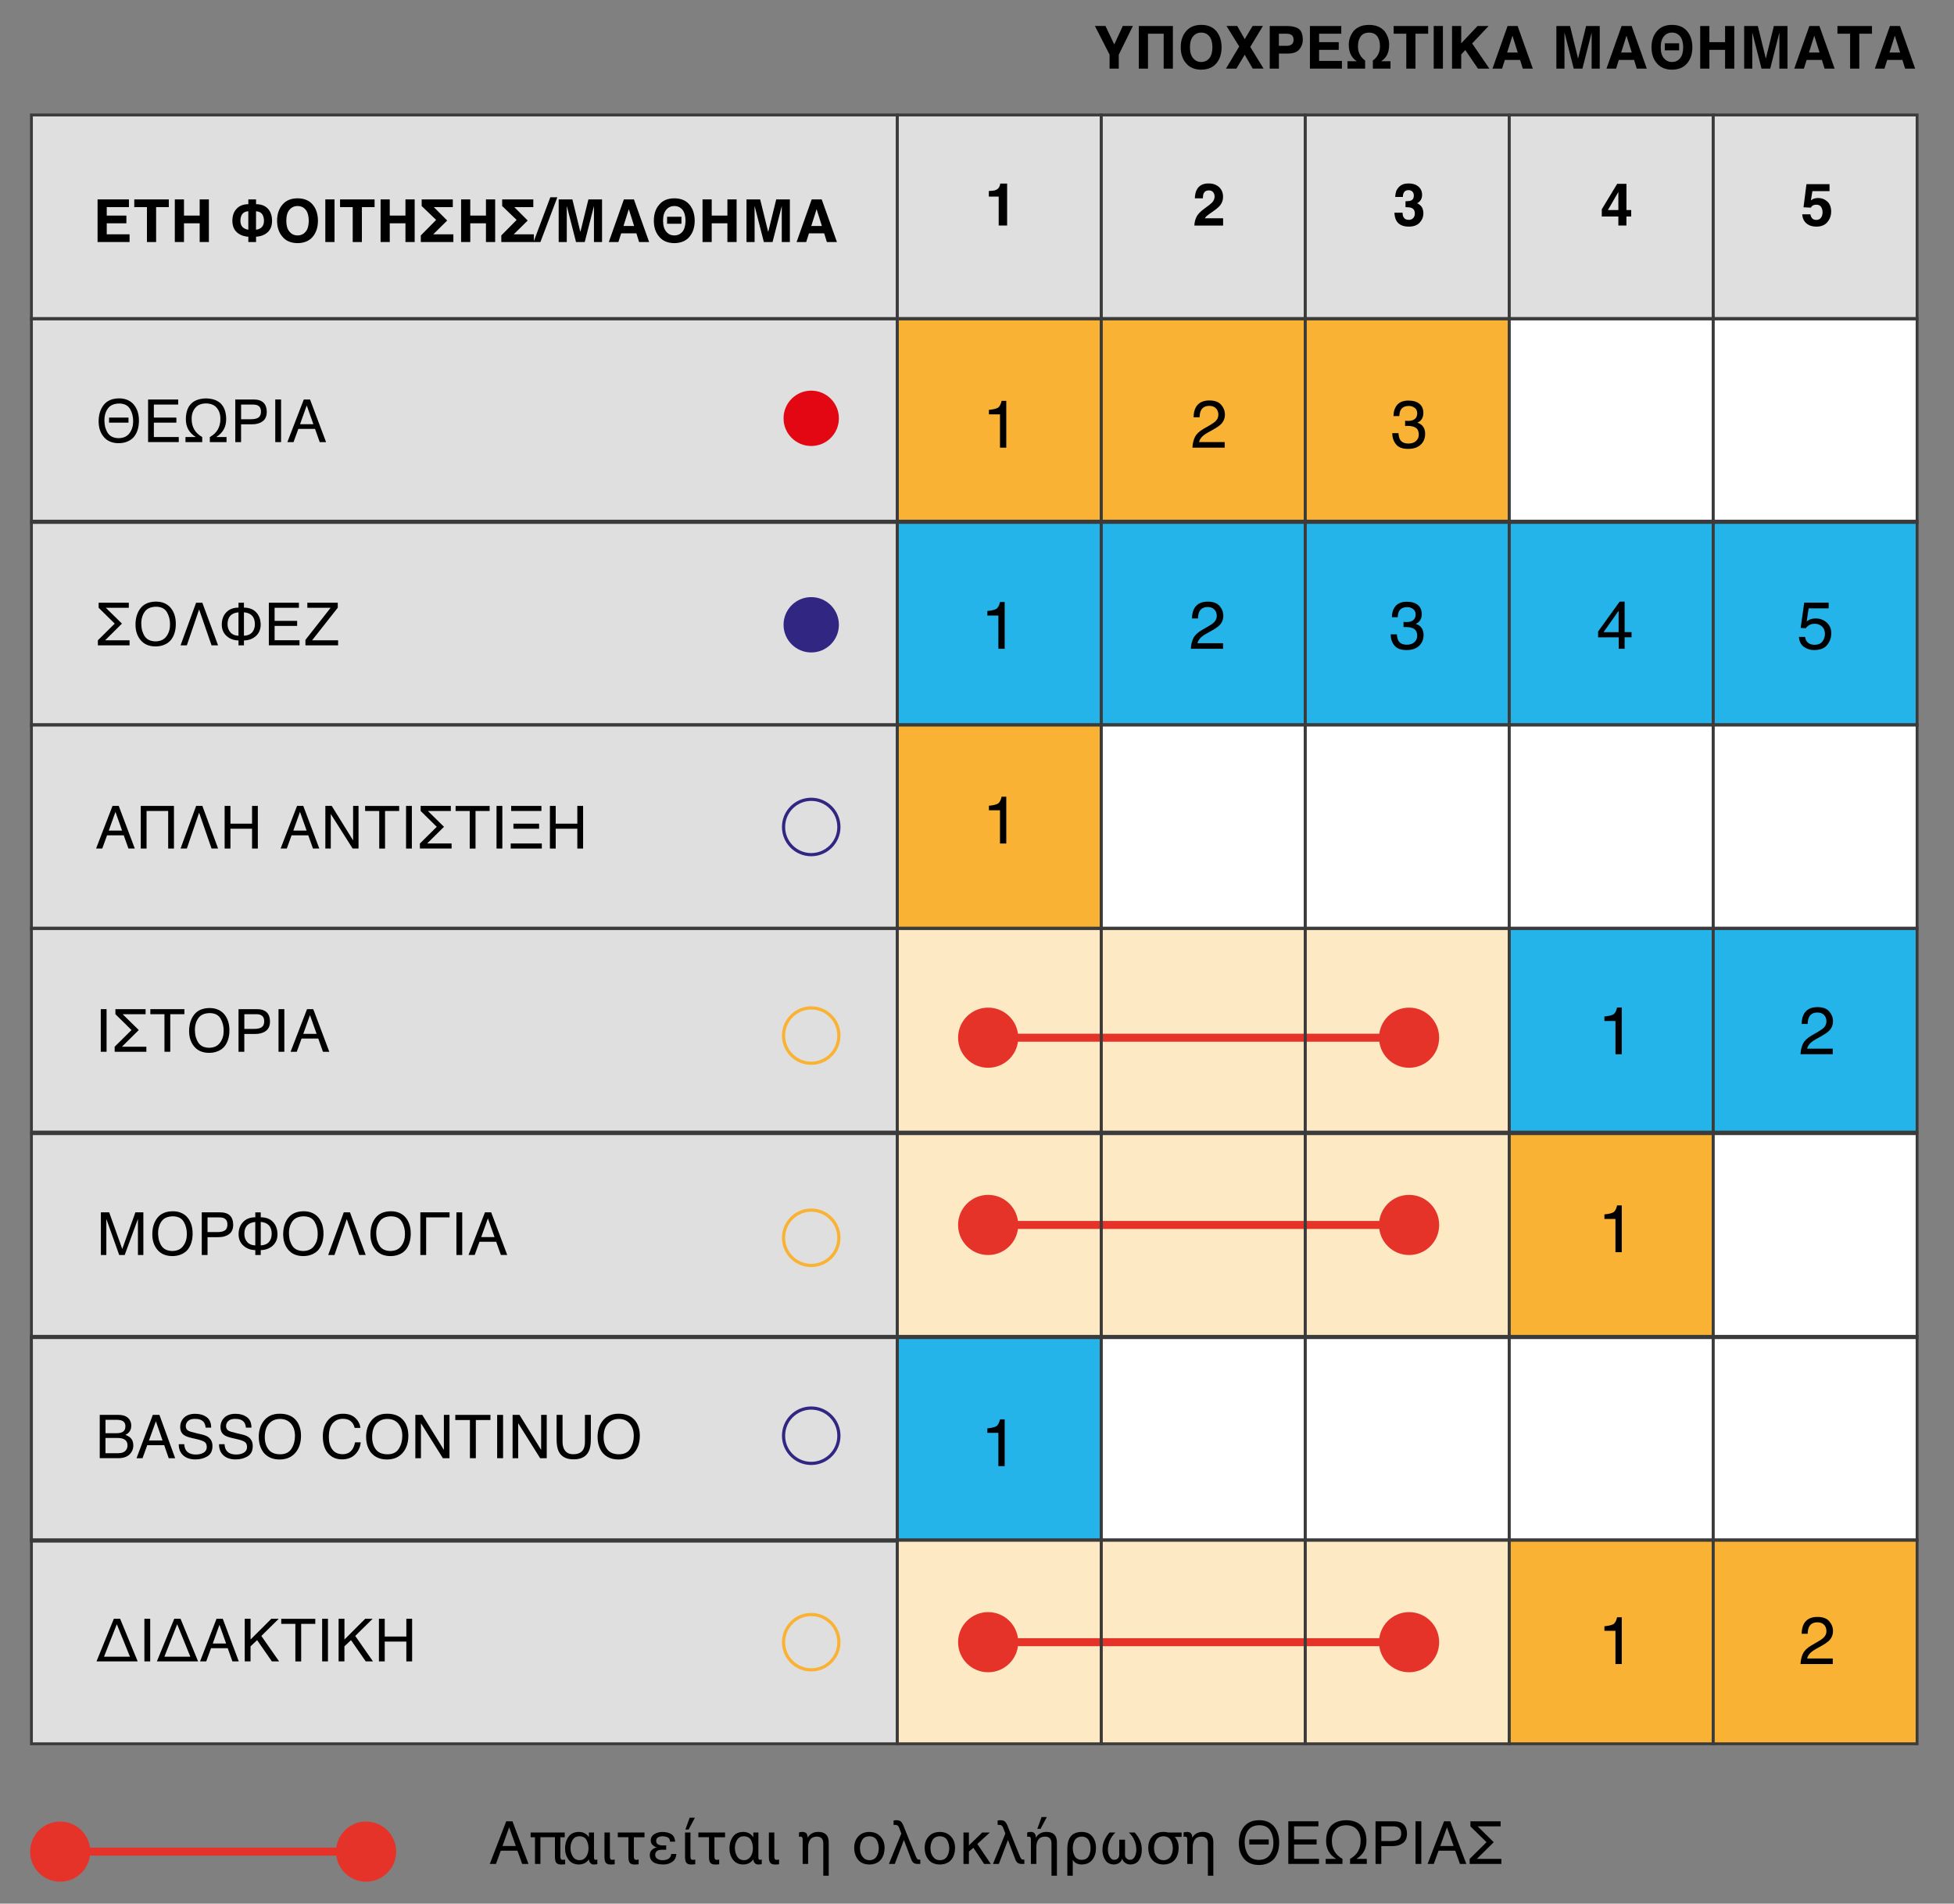 <?xml version="1.0" encoding="utf-8"?>
<!-- Generator: Adobe Illustrator 23.0.2, SVG Export Plug-In . SVG Version: 6.00 Build 0)  -->
<svg version="1.0" xmlns="http://www.w3.org/2000/svg" xmlns:xlink="http://www.w3.org/1999/xlink" x="0px" y="0px"
	 viewBox="0 0 683.52 665.89" style="enable-background:new 0 0 683.52 665.89;" xml:space="preserve">
<rect x="0" y="0" width="683.52" height="665.89" fill="#808080" stroke="none"/>
<style type="text/css">
	.st0{display:none;}
	.st1{display:inline;fill:#EE752F;stroke:#1D1D1B;stroke-width:0.547;stroke-miterlimit:10;}
	.st2{display:inline;fill:#24B4E9;stroke:#3C3B3B;stroke-width:0.021;stroke-miterlimit:10;}
	.st3{display:inline;fill:#EE752F;stroke:#3C3B3B;stroke-width:0.026;stroke-miterlimit:10;}
	.st4{display:inline;opacity:0.75;fill:#FFFFFF;stroke:#3C3B3B;stroke-width:0.298;stroke-miterlimit:10;}
	.st5{fill:#FFFFFF;}
	.st6{opacity:0.75;fill:#FFFFFF;}
	.st7{opacity:0.75;}
	.st8{fill:none;stroke:#1D1D1B;stroke-width:0.125;stroke-miterlimit:10;}
	.st9{fill:#F9B233;stroke:#1D1D1B;stroke-width:0.125;stroke-miterlimit:10;}
	.st10{fill:#E94E1B;stroke:#1D1D1B;stroke-width:0.125;stroke-miterlimit:10;}
	.st11{fill:#BE1622;stroke:#1D1D1B;stroke-width:0.125;stroke-miterlimit:10;}
	.st12{fill:none;stroke:#1D1D1B;stroke-width:0.258;stroke-miterlimit:10;}
	.st13{fill:#FDE9C4;stroke:#1D1D1B;stroke-width:0.125;stroke-miterlimit:10;}
	.st14{fill:#24B4E9;stroke:#1D1D1B;stroke-width:0.125;stroke-miterlimit:10;}
	.st15{fill:#24B4E9;}
	.st16{fill:none;stroke:#E6332A;stroke-width:2.799;stroke-miterlimit:10;}
	.st17{fill:#E6332A;}
	.st18{fill:none;stroke:#312783;stroke-width:2.799;stroke-miterlimit:10;}
	.st19{fill:#312783;}
	.st20{fill:#E30613;}
	.st21{fill:none;stroke:#F9B233;stroke-width:1.119;stroke-miterlimit:10;}
	.st22{fill:none;stroke:#312783;stroke-width:1.119;stroke-miterlimit:10;}
	.st23{fill:none;stroke:#24B4E9;stroke-width:1.119;stroke-miterlimit:10;}
	.st24{fill:#1D1D1B;}
	.st25{fill:none;stroke:#3C3B3B;stroke-miterlimit:10;}
	.st26{fill:#DEDC00;}
	.st27{fill:#95C11F;}
	.st28{fill:none;stroke:#000000;stroke-width:2.799;stroke-miterlimit:10;}
</style>
<g id="NO_x5F_Colores" class="st0">
	<rect x="-5049.43" y="-2008.05" class="st1" width="5893.86" height="3560.28"/>
</g>
<g id="Whites">
	<rect x="313.86" y="111.4" class="st5" width="71.35" height="71.35"/>
	<rect x="385.21" y="111.4" class="st5" width="71.35" height="71.35"/>
	<rect x="456.56" y="111.4" class="st5" width="71.35" height="71.35"/>
	<rect x="527.91" y="111.4" class="st5" width="71.35" height="71.35"/>
	<rect x="599.26" y="111.4" class="st5" width="71.35" height="71.35"/>
	<rect x="313.86" y="182.29" class="st5" width="71.35" height="71.35"/>
	<rect x="385.21" y="182.29" class="st5" width="71.35" height="71.35"/>
	<rect x="456.56" y="182.29" class="st5" width="71.35" height="71.35"/>
	<rect x="527.91" y="182.29" class="st5" width="71.35" height="71.35"/>
	<rect x="599.26" y="182.29" class="st5" width="71.35" height="71.35"/>
	<rect x="313.86" y="253.47" class="st5" width="71.35" height="71.35"/>
	<rect x="385.21" y="253.47" class="st5" width="71.35" height="71.35"/>
	<rect x="456.56" y="253.47" class="st5" width="71.35" height="71.35"/>
	<rect x="527.91" y="253.47" class="st5" width="71.35" height="71.35"/>
	<rect x="599.26" y="253.47" class="st5" width="71.35" height="71.35"/>
	<rect x="527.91" y="324.66" class="st5" width="71.35" height="71.35"/>
	<rect x="599.26" y="324.66" class="st5" width="71.35" height="71.35"/>
	<rect x="313.86" y="396.56" class="st5" width="71.35" height="71.35"/>
	<rect x="385.21" y="396.56" class="st5" width="71.35" height="71.35"/>
	<rect x="456.56" y="396.56" class="st5" width="71.35" height="71.35"/>
	<rect x="527.91" y="396.56" class="st5" width="71.35" height="71.35"/>
	<rect x="599.26" y="396.56" class="st5" width="71.35" height="71.35"/>
	<rect x="313.86" y="467.45" class="st5" width="71.35" height="71.35"/>
	<rect x="385.21" y="467.45" class="st5" width="71.35" height="71.35"/>
	<rect x="456.56" y="467.45" class="st5" width="71.35" height="71.35"/>
	<rect x="527.91" y="467.45" class="st5" width="71.35" height="71.35"/>
	<rect x="599.26" y="467.45" class="st5" width="71.35" height="71.35"/>
	<rect x="313.86" y="538.63" class="st5" width="71.35" height="71.35"/>
	<rect x="385.21" y="538.63" class="st5" width="71.35" height="71.35"/>
	<rect x="456.56" y="538.63" class="st5" width="71.35" height="71.35"/>
	<rect x="527.91" y="538.63" class="st5" width="71.35" height="71.35"/>
	<rect x="599.26" y="538.63" class="st5" width="71.35" height="71.35"/>
	<rect x="313.86" y="324.66" class="st5" width="71.35" height="71.35"/>
	<rect x="385.21" y="324.66" class="st5" width="71.35" height="71.35"/>
	<rect x="456.56" y="324.66" class="st5" width="71.35" height="71.35"/>
	<g>
		<rect x="313.86" y="40.22" class="st6" width="71.35" height="71.35"/>
		<rect x="385.21" y="40.22" class="st6" width="71.35" height="71.35"/>
		<rect x="456.56" y="40.22" class="st6" width="71.35" height="71.35"/>
		<rect x="527.91" y="40.22" class="st6" width="71.35" height="71.35"/>
		<rect x="599.26" y="40.22" class="st6" width="71.35" height="71.35"/>
	</g>
	<g class="st7">
		
			<rect x="11" y="111.4" transform="matrix(-1 -1.224647e-16 1.224647e-16 -1 324.863 294.154)" class="st5" width="302.87" height="71.35"/>
		
			<rect x="11" y="182.29" transform="matrix(-1 -1.224647e-16 1.224647e-16 -1 324.863 435.932)" class="st5" width="302.87" height="71.35"/>
		
			<rect x="11" y="253.47" transform="matrix(-1 -1.224647e-16 1.224647e-16 -1 324.863 578.296)" class="st5" width="302.87" height="71.35"/>
		
			<rect x="11" y="324.66" transform="matrix(-1 -1.224647e-16 1.224647e-16 -1 324.863 720.661)" class="st5" width="302.87" height="71.35"/>
		
			<rect x="11" y="396.56" transform="matrix(-1 -1.224647e-16 1.224647e-16 -1 324.863 864.467)" class="st5" width="302.87" height="71.35"/>
		
			<rect x="11" y="467.74" transform="matrix(-1 -1.224647e-16 1.224647e-16 -1 324.863 1006.831)" class="st5" width="302.87" height="71.35"/>
		
			<rect x="11" y="467.45" transform="matrix(-1 -1.224647e-16 1.224647e-16 -1 324.863 1006.245)" class="st5" width="302.87" height="71.35"/>
		
			<rect x="11" y="538.63" transform="matrix(-1 -1.224647e-16 1.224647e-16 -1 324.863 1148.609)" class="st5" width="302.87" height="71.35"/>
		
			<rect x="11" y="40.22" transform="matrix(-1 -1.224647e-16 1.224647e-16 -1 324.863 151.79)" class="st5" width="302.87" height="71.35"/>
	</g>
</g>
<g id="Work">
	<rect x="313.86" y="111.4" class="st9" width="71.35" height="71.35"/>
	<rect x="385.21" y="111.4" class="st9" width="71.35" height="71.35"/>
	<rect x="456.56" y="111.4" class="st9" width="71.35" height="71.35"/>
	<rect x="527.91" y="111.4" class="st8" width="71.35" height="71.35"/>
	<rect x="599.26" y="111.4" class="st8" width="71.35" height="71.35"/>
	<rect x="313.86" y="182.29" class="st14" width="71.35" height="71.35"/>
	<rect x="385.21" y="182.29" class="st14" width="71.35" height="71.35"/>
	<rect x="456.56" y="182.29" class="st14" width="71.35" height="71.35"/>
	<rect x="527.91" y="182.29" class="st14" width="71.35" height="71.35"/>
	<rect x="599.26" y="182.29" class="st14" width="71.35" height="71.35"/>
	<rect x="313.86" y="253.47" class="st9" width="71.35" height="71.35"/>
	<rect x="385.21" y="253.47" class="st8" width="71.35" height="71.35"/>
	<rect x="456.56" y="253.47" class="st8" width="71.35" height="71.35"/>
	<rect x="527.91" y="253.47" class="st8" width="71.35" height="71.35"/>
	<rect x="599.26" y="253.47" class="st8" width="71.35" height="71.35"/>
	<rect x="527.91" y="324.66" class="st14" width="71.35" height="71.35"/>
	<rect x="599.26" y="324.66" class="st14" width="71.35" height="71.35"/>
	<rect x="313.86" y="396.56" class="st13" width="71.35" height="71.35"/>
	<rect x="385.21" y="396.56" class="st13" width="71.35" height="71.35"/>
	<rect x="456.56" y="396.56" class="st13" width="71.35" height="71.35"/>
	<rect x="527.91" y="396.56" class="st9" width="71.35" height="71.35"/>
	<rect x="599.26" y="396.56" class="st8" width="71.35" height="71.35"/>
	<rect x="313.86" y="467.45" class="st14" width="71.35" height="71.35"/>
	<rect x="385.21" y="467.45" class="st8" width="71.35" height="71.35"/>
	<rect x="456.56" y="467.45" class="st8" width="71.35" height="71.35"/>
	<rect x="527.91" y="467.45" class="st8" width="71.35" height="71.35"/>
	<rect x="599.26" y="467.45" class="st8" width="71.35" height="71.35"/>
	<rect x="313.86" y="538.63" class="st13" width="71.35" height="71.35"/>
	<rect x="385.21" y="538.63" class="st13" width="71.35" height="71.35"/>
	<rect x="456.56" y="538.63" class="st13" width="71.35" height="71.35"/>
	<rect x="527.91" y="538.63" class="st9" width="71.35" height="71.35"/>
	<rect x="599.26" y="538.63" class="st9" width="71.35" height="71.35"/>
	
		<rect x="11" y="111.4" transform="matrix(-1 -1.224647e-16 1.224647e-16 -1 324.863 294.154)" class="st12" width="302.87" height="71.35"/>
	
		<rect x="11" y="182.29" transform="matrix(-1 -1.224647e-16 1.224647e-16 -1 324.863 435.932)" class="st12" width="302.87" height="71.35"/>
	
		<rect x="11" y="253.47" transform="matrix(-1 -1.224647e-16 1.224647e-16 -1 324.863 578.296)" class="st12" width="302.87" height="71.35"/>
	
		<rect x="11" y="324.66" transform="matrix(-1 -1.224647e-16 1.224647e-16 -1 324.863 720.661)" class="st12" width="302.87" height="71.35"/>
	
		<rect x="11" y="396.56" transform="matrix(-1 -1.224647e-16 1.224647e-16 -1 324.863 864.467)" class="st12" width="302.87" height="71.35"/>
	
		<rect x="11" y="467.74" transform="matrix(-1 -1.224647e-16 1.224647e-16 -1 324.863 1006.831)" class="st12" width="302.87" height="71.35"/>
	
		<rect x="11" y="467.45" transform="matrix(-1 -1.224647e-16 1.224647e-16 -1 324.863 1006.245)" class="st12" width="302.87" height="71.35"/>
	
		<rect x="11" y="538.63" transform="matrix(-1 -1.224647e-16 1.224647e-16 -1 324.863 1148.609)" class="st12" width="302.87" height="71.35"/>
	<rect x="313.86" y="40.22" class="st12" width="71.35" height="71.35"/>
	<rect x="385.21" y="40.22" class="st12" width="71.35" height="71.35"/>
	<rect x="456.56" y="40.22" class="st12" width="71.35" height="71.35"/>
	<rect x="527.91" y="40.22" class="st12" width="71.35" height="71.35"/>
	<rect x="599.26" y="40.22" class="st12" width="71.35" height="71.35"/>
	
		<rect x="11" y="40.22" transform="matrix(-1 -1.224647e-16 1.224647e-16 -1 324.863 151.79)" class="st12" width="302.87" height="71.35"/>
	<g>
		<g>
			<path d="M345.9,68.77v-1.96c0.91-0.04,1.54-0.1,1.91-0.18c0.58-0.13,1.05-0.38,1.41-0.77c0.25-0.26,0.44-0.61,0.56-1.05
				c0.07-0.26,0.11-0.46,0.11-0.59h2.41v14.66h-2.95V68.77H345.9z"/>
			<path d="M418.48,76.01c0.41-0.98,1.38-2.01,2.91-3.1c1.33-0.95,2.19-1.63,2.58-2.04c0.6-0.64,0.9-1.34,0.9-2.1
				c0-0.62-0.17-1.14-0.52-1.55s-0.84-0.62-1.48-0.62c-0.88,0-1.47,0.33-1.79,0.98c-0.18,0.38-0.29,0.98-0.32,1.8h-2.8
				c0.05-1.25,0.27-2.25,0.68-3.02c0.77-1.46,2.14-2.19,4.1-2.19c1.55,0,2.79,0.43,3.71,1.29s1.38,2,1.38,3.41
				c0,1.09-0.32,2.05-0.97,2.89c-0.43,0.56-1.12,1.18-2.1,1.87l-1.16,0.82c-0.72,0.51-1.22,0.88-1.48,1.11
				c-0.27,0.23-0.49,0.5-0.67,0.8h6.4v2.54H417.8C417.83,77.84,418.06,76.88,418.48,76.01z"/>
			<path d="M490.62,74.39c0,0.59,0.09,1.07,0.28,1.46c0.35,0.71,0.99,1.06,1.91,1.06c0.57,0,1.06-0.19,1.48-0.58
				c0.42-0.39,0.63-0.95,0.63-1.67c0-0.96-0.39-1.61-1.17-1.93c-0.44-0.18-1.14-0.27-2.1-0.27v-2.06c0.93-0.01,1.58-0.1,1.96-0.27
				c0.64-0.28,0.96-0.86,0.96-1.72c0-0.56-0.16-1.01-0.49-1.37s-0.79-0.53-1.38-0.53c-0.68,0-1.18,0.22-1.5,0.65
				c-0.32,0.43-0.47,1.01-0.46,1.73h-2.69c0.03-0.73,0.15-1.42,0.37-2.07c0.24-0.57,0.61-1.1,1.11-1.59
				c0.38-0.34,0.83-0.61,1.34-0.79c0.52-0.18,1.15-0.27,1.91-0.27c1.4,0,2.53,0.36,3.39,1.09s1.29,1.7,1.29,2.92
				c0,0.86-0.26,1.59-0.77,2.18c-0.32,0.37-0.66,0.62-1.01,0.76c0.26,0,0.64,0.23,1.13,0.68c0.74,0.68,1.1,1.61,1.1,2.79
				c0,1.24-0.43,2.33-1.29,3.27c-0.86,0.94-2.13,1.41-3.81,1.41c-2.07,0-3.52-0.68-4.32-2.03c-0.42-0.72-0.66-1.67-0.71-2.83H490.62
				z"/>
			<path d="M570.59,75.73h-1.66v3.16h-2.82v-3.16h-5.8v-2.52l5.39-8.9h3.24v9.16h1.66V75.73z M566.11,73.48v-6.32l-3.66,6.32H566.11
				z"/>
			<path d="M633.28,74.96c0.11,0.63,0.33,1.11,0.66,1.45c0.32,0.34,0.79,0.51,1.41,0.51c0.71,0,1.26-0.25,1.63-0.75
				c0.37-0.5,0.56-1.13,0.56-1.9c0-0.75-0.17-1.38-0.52-1.9s-0.89-0.77-1.63-0.77c-0.35,0-0.65,0.04-0.91,0.13
				c-0.45,0.16-0.79,0.46-1.02,0.9l-2.58-0.12l1.03-8.1h8.07v2.45h-5.99l-0.52,3.21c0.44-0.29,0.79-0.48,1.04-0.58
				c0.42-0.15,0.93-0.23,1.52-0.23c1.21,0,2.27,0.41,3.17,1.22c0.9,0.82,1.35,2,1.35,3.56c0,1.35-0.43,2.56-1.3,3.63
				c-0.87,1.06-2.17,1.6-3.9,1.6c-1.39,0-2.54-0.37-3.43-1.12c-0.9-0.75-1.39-1.81-1.5-3.19H633.28z"/>
		</g>
	</g>
	<g>
		<path d="M345.93,144.95v-1.58c1.49-0.15,2.53-0.39,3.12-0.73c0.59-0.34,1.03-1.15,1.32-2.42H352v16.37h-2.2v-11.64H345.93z"/>
		<path d="M417.99,152.89c0.51-1.05,1.5-2,2.98-2.86l2.2-1.27c0.99-0.57,1.68-1.06,2.08-1.47c0.63-0.64,0.94-1.36,0.94-2.19
			c0-0.96-0.29-1.72-0.86-2.28c-0.57-0.56-1.34-0.85-2.29-0.85c-1.42,0-2.4,0.54-2.94,1.61c-0.29,0.58-0.45,1.37-0.48,2.39h-2.1
			c0.02-1.43,0.29-2.6,0.79-3.5c0.9-1.59,2.48-2.39,4.74-2.39c1.88,0,3.26,0.51,4.13,1.53c0.87,1.02,1.3,2.15,1.3,3.4
			c0,1.32-0.46,2.44-1.39,3.38c-0.54,0.54-1.5,1.2-2.88,1.97l-1.57,0.87c-0.75,0.41-1.34,0.81-1.77,1.18
			c-0.77,0.67-1.25,1.4-1.45,2.22h8.98v1.95h-11.28C417.19,155.17,417.48,153.94,417.99,152.89z"/>
		<path d="M488.34,155.43c-0.88-1.07-1.31-2.37-1.31-3.9h2.16c0.09,1.06,0.29,1.84,0.6,2.32c0.54,0.86,1.5,1.3,2.9,1.3
			c1.09,0,1.96-0.29,2.62-0.87s0.99-1.33,0.99-2.25c0-1.13-0.35-1.92-1.04-2.38s-1.66-0.68-2.89-0.68c-0.14,0-0.28,0-0.42,0.01
			c-0.14,0-0.29,0.01-0.43,0.02v-1.83c0.21,0.02,0.39,0.04,0.54,0.05s0.3,0.01,0.47,0.01c0.77,0,1.41-0.12,1.91-0.37
			c0.87-0.43,1.31-1.19,1.31-2.3c0-0.82-0.29-1.45-0.87-1.89c-0.58-0.44-1.26-0.67-2.03-0.67c-1.38,0-2.33,0.46-2.86,1.38
			c-0.29,0.5-0.46,1.22-0.49,2.16h-2.04c0-1.22,0.25-2.27,0.73-3.12c0.84-1.53,2.32-2.3,4.44-2.3c1.68,0,2.97,0.37,3.89,1.12
			s1.38,1.83,1.38,3.24c0,1.01-0.27,1.83-0.82,2.46c-0.34,0.39-0.77,0.7-1.31,0.92c0.86,0.24,1.54,0.69,2.03,1.37
			c0.49,0.68,0.73,1.51,0.73,2.48c0,1.57-0.52,2.85-1.55,3.83s-2.5,1.48-4.4,1.48C490.62,157.03,489.21,156.5,488.34,155.43z"/>
	</g>
	<g>
		<path d="M345.37,215.31v-1.58c1.49-0.15,2.53-0.39,3.12-0.73c0.59-0.34,1.03-1.15,1.32-2.42h1.63v16.37h-2.2v-11.64H345.37z"/>
		<path d="M417.43,223.26c0.51-1.05,1.5-2,2.98-2.86l2.2-1.27c0.99-0.57,1.68-1.06,2.08-1.47c0.63-0.64,0.94-1.36,0.94-2.19
			c0-0.96-0.29-1.72-0.86-2.28c-0.57-0.56-1.34-0.85-2.29-0.85c-1.42,0-2.4,0.54-2.94,1.61c-0.29,0.58-0.45,1.37-0.48,2.39h-2.1
			c0.02-1.43,0.29-2.6,0.79-3.5c0.9-1.59,2.48-2.39,4.74-2.39c1.88,0,3.26,0.51,4.13,1.53c0.87,1.02,1.3,2.15,1.3,3.4
			c0,1.32-0.46,2.44-1.39,3.38c-0.54,0.54-1.5,1.2-2.88,1.97l-1.57,0.87c-0.75,0.41-1.34,0.81-1.77,1.18
			c-0.77,0.67-1.25,1.4-1.45,2.22h8.98v1.95h-11.28C416.63,225.54,416.92,224.31,417.43,223.26z"/>
		<path d="M487.78,225.8c-0.88-1.07-1.31-2.37-1.31-3.9h2.16c0.09,1.06,0.29,1.84,0.6,2.32c0.54,0.86,1.5,1.3,2.9,1.3
			c1.09,0,1.96-0.29,2.62-0.87s0.99-1.33,0.99-2.25c0-1.13-0.35-1.92-1.04-2.38s-1.66-0.68-2.89-0.68c-0.14,0-0.28,0-0.42,0.01
			c-0.14,0-0.29,0.01-0.43,0.02v-1.83c0.21,0.02,0.39,0.04,0.54,0.05s0.3,0.01,0.47,0.01c0.77,0,1.41-0.12,1.91-0.37
			c0.87-0.43,1.31-1.19,1.31-2.3c0-0.82-0.29-1.45-0.87-1.89c-0.58-0.44-1.26-0.67-2.03-0.67c-1.38,0-2.33,0.46-2.86,1.38
			c-0.29,0.5-0.46,1.22-0.49,2.16h-2.04c0-1.22,0.25-2.27,0.73-3.12c0.84-1.53,2.32-2.3,4.44-2.3c1.68,0,2.97,0.37,3.89,1.12
			s1.38,1.83,1.38,3.24c0,1.01-0.27,1.83-0.82,2.46c-0.34,0.39-0.77,0.7-1.31,0.92c0.86,0.24,1.54,0.69,2.03,1.37
			c0.49,0.68,0.73,1.51,0.73,2.48c0,1.57-0.52,2.85-1.55,3.83s-2.5,1.48-4.4,1.48C490.07,227.4,488.66,226.87,487.78,225.8z"/>
		<path d="M566.23,226.95v-4.02h-7.21v-2.02l7.53-10.45h1.75v10.66h2.42v1.8h-2.42v4.02H566.23z M566.2,221.13v-7.47l-5.27,7.47
			H566.2z"/>
		<path d="M631.43,222.76c0.14,1.18,0.68,1.99,1.64,2.45c0.49,0.23,1.06,0.34,1.7,0.34c1.22,0,2.13-0.39,2.72-1.17
			s0.88-1.65,0.88-2.59c0-1.15-0.35-2.04-1.05-2.66s-1.54-0.94-2.52-0.94c-0.71,0-1.32,0.14-1.83,0.41
			c-0.51,0.28-0.94,0.66-1.3,1.15l-1.79-0.1l1.25-8.85h8.54v2h-6.99l-0.7,4.57c0.38-0.29,0.75-0.51,1.09-0.65
			c0.61-0.25,1.32-0.38,2.12-0.38c1.51,0,2.79,0.49,3.83,1.46c1.05,0.97,1.57,2.2,1.57,3.7c0,1.55-0.48,2.92-1.44,4.11
			c-0.96,1.19-2.49,1.78-4.6,1.78c-1.34,0-2.52-0.38-3.55-1.13c-1.03-0.75-1.61-1.91-1.73-3.47H631.43z"/>
	</g>
	<g>
		<path d="M345.93,283.43v-1.58c1.49-0.15,2.53-0.39,3.12-0.73c0.59-0.34,1.03-1.15,1.32-2.42H352v16.37h-2.2v-11.64H345.93z"/>
	</g>
	<g>
		<g>
			<path d="M345.37,501.22v-1.58c1.49-0.15,2.53-0.39,3.12-0.73c0.59-0.34,1.03-1.15,1.32-2.42h1.63v16.37h-2.2v-11.64H345.37z"/>
		</g>
	</g>
	<g>
		<g>
			<path d="M561.23,570.45v-1.58c1.49-0.15,2.53-0.39,3.12-0.73c0.59-0.34,1.03-1.15,1.32-2.42h1.63v16.37h-2.2v-11.64H561.23z"/>
			<path d="M630.7,578.4c0.51-1.05,1.5-2,2.98-2.86l2.2-1.27c0.99-0.57,1.68-1.06,2.08-1.47c0.63-0.64,0.94-1.37,0.94-2.19
				c0-0.96-0.29-1.72-0.86-2.28c-0.57-0.56-1.34-0.84-2.29-0.84c-1.42,0-2.4,0.54-2.94,1.61c-0.29,0.58-0.45,1.37-0.48,2.39h-2.1
				c0.02-1.43,0.29-2.6,0.79-3.5c0.9-1.59,2.48-2.39,4.74-2.39c1.88,0,3.26,0.51,4.13,1.53c0.87,1.02,1.3,2.15,1.3,3.4
				c0,1.32-0.46,2.44-1.39,3.37c-0.54,0.54-1.5,1.2-2.88,1.97l-1.57,0.87c-0.75,0.41-1.34,0.81-1.77,1.18
				c-0.77,0.67-1.25,1.4-1.45,2.22h8.98v1.95h-11.28C629.9,580.68,630.19,579.45,630.7,578.4z"/>
		</g>
	</g>
	<g>
		<path d="M34.5,147.41c0-2.32,0.59-4.24,1.77-5.75c1.18-1.51,2.97-2.28,5.36-2.31c1.16,0,2.18,0.2,3.06,0.6
			c0.87,0.39,1.59,0.94,2.16,1.64c1.17,1.44,1.75,3.28,1.75,5.54c0,2.34-0.58,4.23-1.73,5.66c-0.59,0.7-1.33,1.24-2.22,1.62
			c-0.92,0.41-1.99,0.62-3.22,0.62c-2.24-0.03-3.95-0.77-5.15-2.22C35.1,151.41,34.5,149.61,34.5,147.41z M36.52,147.16
			c0,0.38,0.03,0.76,0.08,1.15c0.05,0.39,0.11,0.77,0.2,1.13c0.11,0.35,0.24,0.69,0.38,1.01c0.12,0.33,0.29,0.64,0.48,0.94
			c0.76,1.22,2.04,1.85,3.85,1.88c1.73-0.03,3-0.63,3.84-1.81c0.82-1.13,1.23-2.49,1.23-4.08c0.01-1.59-0.34-3.01-1.05-4.26
			c-0.74-1.29-2-1.94-3.81-1.97c-1.84,0.03-3.17,0.6-3.97,1.73C36.92,143.99,36.51,145.42,36.52,147.16z M38.15,146.08h6.8v1.77
			h-6.8V146.08z"/>
		<path d="M51.8,139.74h10.53v1.77h-8.51v4.57h7.88v1.77h-7.88v5.02h8.71v1.77H51.8V139.74z"/>
		<path d="M64.88,152.88h3.57v-0.04c-2.34-1.44-3.48-3.56-3.44-6.38c0.11-4.63,2.46-6.99,7.06-7.1c4.59,0.1,6.94,2.47,7.05,7.1
			c0.04,2.82-1.11,4.95-3.45,6.38v0.04h3.57v1.77H73.4v-1.77c2.49-1.38,3.72-3.52,3.69-6.41c0-1.53-0.42-2.81-1.27-3.82
			c-0.85-1-2.1-1.51-3.75-1.53c-1.65,0.01-2.9,0.52-3.74,1.53c-0.86,1.01-1.29,2.28-1.29,3.82c-0.03,2.89,1.21,5.02,3.7,6.41v1.77
			h-5.86V152.88z"/>
		<path d="M82.32,139.74h6.37c3.04-0.01,4.58,1.43,4.63,4.33c-0.02,1.55-0.52,2.66-1.51,3.34c-0.96,0.69-2.17,1.02-3.65,1.01h-3.83
			v6.23h-2.02V139.74z M84.34,146.65h3.32c1.22,0.01,2.14-0.18,2.74-0.59c0.59-0.4,0.89-1.1,0.89-2.09c0-1.66-0.93-2.48-2.8-2.45
			h-4.15V146.65z"/>
		<path d="M96.29,139.74h2.03v14.91h-2.03V139.74z"/>
		<path d="M106.27,139.74h2.18l5.61,14.91h-2.22l-1.64-4.62h-5.84l-1.68,4.62h-2.16L106.27,139.74z M104.96,148.38h4.66l-2.3-6.49
			h-0.04L104.96,148.38z"/>
		<path d="M34.24,223.97l5.89-5.83l-5.63-5.54v-1.77h10.56v1.77h-8.04l5.64,5.54l-5.89,5.83h8.55v1.77H34.24V223.97z"/>
		<path d="M47.4,218.5c0-2.32,0.59-4.24,1.77-5.75c1.18-1.51,2.97-2.28,5.36-2.31c1.16,0,2.18,0.2,3.06,0.6
			c0.87,0.39,1.59,0.94,2.16,1.64c1.17,1.44,1.75,3.28,1.75,5.54c0,2.34-0.58,4.23-1.73,5.66c-0.59,0.7-1.33,1.24-2.22,1.62
			c-0.92,0.41-1.99,0.62-3.22,0.62c-2.24-0.03-3.95-0.77-5.15-2.22C48,222.49,47.4,220.69,47.4,218.5z M49.42,218.24
			c0,0.38,0.03,0.76,0.08,1.15c0.05,0.39,0.11,0.77,0.2,1.13c0.11,0.35,0.24,0.69,0.38,1.01c0.12,0.33,0.29,0.64,0.48,0.94
			c0.76,1.22,2.04,1.85,3.85,1.88c1.73-0.03,3-0.63,3.84-1.81c0.82-1.13,1.23-2.49,1.23-4.08c0.01-1.59-0.34-3.01-1.05-4.26
			c-0.74-1.29-2-1.94-3.81-1.97c-1.84,0.03-3.17,0.6-3.97,1.73C49.82,215.08,49.41,216.51,49.42,218.24z"/>
		<path d="M68.6,210.83h2.18l5.5,14.91h-2.28l-4.33-12.5h-0.04l-4.27,12.5h-2.2L68.6,210.83z"/>
		<path d="M83.43,224.03c-1.64-0.03-3.01-0.53-4.12-1.52c-1.13-0.98-1.71-2.3-1.73-3.97c0-1.8,0.52-3.25,1.56-4.33
			c1.03-1.1,2.46-1.66,4.29-1.67v-1.71h1.9v1.71c1.85,0.01,3.29,0.57,4.31,1.67c1.02,1.09,1.53,2.53,1.55,4.33
			c-0.03,1.67-0.6,2.99-1.71,3.97c-1.1,0.98-2.48,1.49-4.15,1.52v1.71h-1.9V224.03z M83.43,214.19c-2.55,0.23-3.83,1.61-3.83,4.14
			c0,1.18,0.34,2.15,1.02,2.9c0.65,0.73,1.58,1.11,2.8,1.16V214.19z M85.33,222.38c1.24-0.04,2.2-0.43,2.86-1.16
			c0.65-0.75,0.97-1.72,0.97-2.9c-0.01-2.53-1.29-3.91-3.83-4.14V222.38z"/>
		<path d="M94.04,210.83h10.53v1.77h-8.51v4.57h7.88v1.77h-7.88v5.02h8.71v1.77H94.04V210.83z"/>
		<path d="M107.51,210.83h10.64v1.75l-8.97,11.39h9.09v1.77h-11.43v-1.9l8.81-11.24h-8.14V210.83z"/>
		<path d="M39.36,281.91h2.18l5.61,14.91h-2.22l-1.64-4.62h-5.84l-1.68,4.62h-2.16L39.36,281.91z M38.05,290.55h4.66l-2.3-6.49
			h-0.04L38.05,290.55z"/>
		<path d="M49.24,281.91h11.61v14.91h-2.02v-13.14h-7.56v13.14h-2.03V281.91z"/>
		<path d="M68.61,281.91h2.18l5.5,14.91H74l-4.33-12.5h-0.04l-4.27,12.5h-2.2L68.61,281.91z"/>
		<path d="M78.58,281.91h2.03v6.21h7.56v-6.21h2.02v14.91h-2.02v-6.93h-7.56v6.93h-2.03V281.91z"/>
		<path d="M103.91,281.91h2.18l5.61,14.91h-2.22l-1.64-4.62h-5.84l-1.68,4.62h-2.16L103.91,281.91z M102.6,290.55h4.66l-2.3-6.49
			h-0.04L102.6,290.55z"/>
		<path d="M113.8,281.91h2.24l7.44,12h0.04v-12h1.9v14.91h-2.06l-7.6-12h-0.05v12h-1.9V281.91z"/>
		<path d="M132.66,283.69h-4.94v-1.77h11.91v1.77h-4.94v13.14h-2.03V283.69z"/>
		<path d="M142.04,281.91h2.03v14.91h-2.03V281.91z"/>
		<path d="M146.89,295.05l5.89-5.83l-5.63-5.54v-1.77h10.56v1.77h-8.04l5.64,5.54l-5.89,5.83h8.55v1.77h-11.09V295.05z"/>
		<path d="M164.31,283.69h-4.94v-1.77h11.91v1.77h-4.94v13.14h-2.03V283.69z"/>
		<path d="M173.69,281.91h2.03v14.91h-2.03V281.91z"/>
		<path d="M178.65,295.05h10.88v1.77h-10.88V295.05z M178.81,281.91h10.58v1.77h-10.58V281.91z M179.6,288.12h8.98v1.77h-8.98
			V288.12z"/>
		<path d="M192.36,281.91h2.03v6.21h7.56v-6.21h2.02v14.91h-2.02v-6.93h-7.56v6.93h-2.03V281.91z"/>
		<path d="M35.25,353h2.03v14.91h-2.03V353z"/>
		<path d="M40.11,366.14l5.89-5.83l-5.63-5.54V353h10.56v1.77H42.9l5.64,5.54l-5.89,5.83h8.55v1.77H40.11V366.14z"/>
		<path d="M57.53,354.77h-4.94V353H64.5v1.77h-4.94v13.14h-2.03V354.77z"/>
		<path d="M66.15,360.67c0-2.32,0.59-4.24,1.77-5.75c1.18-1.51,2.97-2.28,5.36-2.31c1.16,0,2.18,0.2,3.06,0.6
			c0.87,0.39,1.59,0.94,2.16,1.64c1.17,1.44,1.75,3.28,1.75,5.54c0,2.34-0.58,4.23-1.73,5.66c-0.59,0.7-1.33,1.24-2.22,1.62
			c-0.92,0.41-1.99,0.62-3.22,0.62c-2.24-0.03-3.95-0.77-5.15-2.22C66.75,364.67,66.15,362.86,66.15,360.67z M68.18,360.41
			c0,0.38,0.03,0.76,0.08,1.14c0.05,0.39,0.11,0.77,0.2,1.13c0.11,0.35,0.24,0.69,0.38,1.01c0.12,0.33,0.29,0.64,0.48,0.94
			c0.76,1.22,2.04,1.85,3.85,1.88c1.73-0.03,3-0.63,3.84-1.82c0.82-1.13,1.23-2.49,1.23-4.08c0.01-1.59-0.34-3.01-1.05-4.26
			c-0.74-1.29-2-1.94-3.81-1.97c-1.84,0.03-3.17,0.6-3.97,1.73C68.57,357.25,68.16,358.68,68.18,360.41z"/>
		<path d="M83.45,353h6.37c3.04-0.01,4.58,1.43,4.63,4.33c-0.02,1.55-0.52,2.66-1.51,3.34c-0.96,0.69-2.17,1.02-3.65,1.01h-3.83
			v6.23h-2.02V353z M85.47,359.91h3.32c1.22,0.01,2.14-0.18,2.74-0.59c0.59-0.4,0.89-1.1,0.89-2.09c0-1.66-0.93-2.48-2.8-2.46h-4.15
			V359.91z"/>
		<path d="M97.43,353h2.03v14.91h-2.03V353z"/>
		<path d="M107.4,353h2.18l5.61,14.91h-2.22l-1.64-4.62h-5.84l-1.68,4.62h-2.16L107.4,353z M106.09,361.64h4.66l-2.3-6.49h-0.04
			L106.09,361.64z"/>
		<path d="M35.29,424.08h2.9l4.56,12.76h0.04l4.57-12.76h2.79V439h-1.9v-12.5h-0.04L43.62,439H41.7l-4.46-12.5H37.2V439h-1.91
			V424.08z"/>
		<path d="M53.28,431.76c0-2.32,0.59-4.24,1.77-5.75c1.18-1.51,2.97-2.28,5.36-2.31c1.16,0,2.18,0.2,3.06,0.6
			c0.87,0.39,1.59,0.94,2.16,1.64c1.17,1.44,1.75,3.28,1.75,5.54c0,2.34-0.58,4.23-1.73,5.66c-0.59,0.7-1.33,1.24-2.22,1.62
			c-0.92,0.41-1.99,0.62-3.22,0.62c-2.24-0.03-3.95-0.77-5.15-2.22C53.88,435.75,53.28,433.95,53.28,431.76z M55.3,431.5
			c0,0.38,0.03,0.76,0.08,1.14c0.05,0.39,0.11,0.77,0.2,1.13c0.11,0.35,0.24,0.69,0.38,1.01c0.12,0.33,0.29,0.64,0.48,0.94
			c0.76,1.22,2.04,1.85,3.85,1.88c1.73-0.03,3-0.63,3.84-1.82c0.82-1.13,1.23-2.49,1.23-4.08c0.01-1.59-0.34-3.01-1.05-4.26
			c-0.74-1.29-2-1.94-3.81-1.97c-1.84,0.03-3.17,0.6-3.97,1.73C55.7,428.34,55.29,429.77,55.3,431.5z"/>
		<path d="M70.58,424.08h6.37c3.04-0.01,4.58,1.43,4.63,4.33c-0.02,1.55-0.52,2.66-1.51,3.34c-0.96,0.69-2.17,1.02-3.65,1.01H72.6
			V439h-2.02V424.08z M72.6,430.99h3.32c1.22,0.01,2.14-0.18,2.74-0.59c0.59-0.4,0.89-1.1,0.89-2.09c0-1.66-0.93-2.48-2.8-2.46H72.6
			V430.99z"/>
		<path d="M89.31,437.29c-1.64-0.03-3.01-0.53-4.12-1.52c-1.13-0.98-1.71-2.3-1.73-3.97c0-1.8,0.52-3.25,1.56-4.33
			c1.03-1.1,2.46-1.66,4.29-1.67v-1.71h1.9v1.71c1.85,0.01,3.29,0.57,4.31,1.67c1.02,1.09,1.53,2.53,1.55,4.33
			c-0.03,1.67-0.6,2.99-1.71,3.97c-1.1,0.98-2.48,1.49-4.15,1.52V439h-1.9V437.29z M89.31,427.45c-2.55,0.23-3.83,1.61-3.83,4.14
			c0,1.18,0.34,2.15,1.02,2.9c0.65,0.73,1.58,1.11,2.8,1.16V427.45z M91.21,435.63c1.24-0.04,2.2-0.43,2.86-1.16
			c0.65-0.75,0.97-1.72,0.97-2.9c-0.01-2.53-1.29-3.91-3.83-4.14V435.63z"/>
		<path d="M99.06,431.76c0-2.32,0.59-4.24,1.77-5.75c1.18-1.51,2.97-2.28,5.36-2.31c1.16,0,2.18,0.2,3.06,0.6
			c0.87,0.39,1.59,0.94,2.16,1.64c1.17,1.44,1.75,3.28,1.75,5.54c0,2.34-0.58,4.23-1.73,5.66c-0.59,0.7-1.33,1.24-2.22,1.62
			c-0.92,0.41-1.99,0.62-3.22,0.62c-2.24-0.03-3.95-0.77-5.15-2.22C99.65,435.75,99.06,433.95,99.06,431.76z M101.08,431.5
			c0,0.38,0.03,0.76,0.08,1.14c0.05,0.39,0.11,0.77,0.2,1.13c0.11,0.35,0.24,0.69,0.38,1.01c0.12,0.33,0.29,0.64,0.48,0.94
			c0.76,1.22,2.04,1.85,3.85,1.88c1.73-0.03,3-0.63,3.84-1.82c0.82-1.13,1.23-2.49,1.23-4.08c0.01-1.59-0.34-3.01-1.05-4.26
			c-0.74-1.29-2-1.94-3.81-1.97c-1.84,0.03-3.17,0.6-3.97,1.73C101.47,428.34,101.06,429.77,101.08,431.5z"/>
		<path d="M120.25,424.08h2.18l5.5,14.91h-2.28l-4.33-12.5h-0.04L117,439h-2.2L120.25,424.08z"/>
		<path d="M129.58,431.76c0-2.32,0.59-4.24,1.77-5.75c1.18-1.51,2.97-2.28,5.36-2.31c1.16,0,2.18,0.2,3.06,0.6
			c0.87,0.39,1.59,0.94,2.16,1.64c1.17,1.44,1.75,3.28,1.75,5.54c0,2.34-0.58,4.23-1.73,5.66c-0.59,0.7-1.33,1.24-2.22,1.62
			c-0.92,0.41-1.99,0.62-3.22,0.62c-2.24-0.03-3.95-0.77-5.15-2.22C130.17,435.75,129.58,433.95,129.58,431.76z M131.6,431.5
			c0,0.38,0.03,0.76,0.08,1.14c0.05,0.39,0.11,0.77,0.2,1.13c0.11,0.35,0.24,0.69,0.38,1.01c0.12,0.33,0.29,0.64,0.48,0.94
			c0.76,1.22,2.04,1.85,3.85,1.88c1.73-0.03,3-0.63,3.84-1.82c0.82-1.13,1.23-2.49,1.23-4.08c0.01-1.59-0.34-3.01-1.05-4.26
			c-0.74-1.29-2-1.94-3.81-1.97c-1.84,0.03-3.17,0.6-3.97,1.73C131.99,428.34,131.58,429.77,131.6,431.5z"/>
		<path d="M147.04,424.08h10.22v1.77h-8.19V439h-2.03V424.08z"/>
		<path d="M159.66,424.08h2.03V439h-2.03V424.08z"/>
		<path d="M169.64,424.08h2.18l5.61,14.91h-2.22l-1.64-4.62h-5.84l-1.68,4.62h-2.16L169.64,424.08z M168.33,432.73h4.66l-2.3-6.49
			h-0.04L168.33,432.73z"/>
		<path d="M34.89,494.93h6.55c1.79,0,3.06,0.53,3.81,1.59c0.44,0.63,0.66,1.35,0.66,2.17c0,0.96-0.27,1.74-0.81,2.35
			c-0.28,0.32-0.69,0.62-1.22,0.89c0.78,0.29,1.36,0.63,1.74,1c0.68,0.66,1.02,1.57,1.02,2.73c0,0.98-0.31,1.86-0.92,2.65
			c-0.92,1.18-2.38,1.77-4.39,1.77h-6.44V494.93z M40.68,501.34c0.88,0,1.56-0.12,2.04-0.36c0.76-0.38,1.15-1.06,1.15-2.04
			c0-0.99-0.41-1.66-1.22-2c-0.46-0.19-1.14-0.29-2.04-0.29h-3.7v4.69H40.68z M41.37,508.33c1.27,0,2.18-0.36,2.72-1.09
			c0.34-0.46,0.51-1.02,0.51-1.67c0-1.1-0.5-1.85-1.49-2.25c-0.53-0.21-1.23-0.32-2.09-0.32H36.9v5.33H41.37z"/>
		<path d="M53.45,494.93h2.32l5.5,15.15h-2.25l-1.58-4.54H51.5l-1.64,4.54h-2.1L53.45,494.93z M56.86,503.87l-2.33-6.69l-2.42,6.69
			H56.86z"/>
		<path d="M64.46,505.19c0.05,0.86,0.24,1.56,0.59,2.09c0.66,1,1.81,1.51,3.47,1.51c0.74,0,1.42-0.11,2.03-0.33
			c1.18-0.43,1.77-1.19,1.77-2.29c0-0.83-0.25-1.41-0.75-1.76c-0.51-0.34-1.3-0.64-2.38-0.9l-1.99-0.46c-1.3-0.3-2.22-0.64-2.76-1
			c-0.93-0.63-1.4-1.58-1.4-2.84c0-1.36,0.46-2.48,1.38-3.35c0.92-0.87,2.21-1.31,3.89-1.31c1.55,0,2.86,0.38,3.94,1.15
			s1.62,1.99,1.62,3.68h-1.93c-0.1-0.81-0.31-1.43-0.63-1.87c-0.6-0.79-1.62-1.19-3.06-1.19c-1.16,0-1.99,0.25-2.5,0.76
			s-0.76,1.1-0.76,1.77c0,0.74,0.3,1.29,0.9,1.63c0.39,0.22,1.28,0.5,2.67,0.82l2.06,0.49c0.99,0.23,1.76,0.55,2.3,0.96
			c0.93,0.71,1.4,1.74,1.4,3.08c0,1.68-0.59,2.88-1.79,3.6s-2.57,1.08-4.15,1.08c-1.84,0-3.28-0.48-4.32-1.44
			c-1.04-0.96-1.55-2.25-1.53-3.89H64.46z"/>
		<path d="M78.55,505.19c0.05,0.86,0.24,1.56,0.59,2.09c0.66,1,1.81,1.51,3.47,1.51c0.74,0,1.42-0.11,2.03-0.33
			c1.18-0.43,1.77-1.19,1.77-2.29c0-0.83-0.25-1.41-0.75-1.76c-0.51-0.34-1.3-0.64-2.38-0.9l-1.99-0.46c-1.3-0.3-2.22-0.64-2.76-1
			c-0.93-0.63-1.4-1.58-1.4-2.84c0-1.36,0.46-2.48,1.38-3.35c0.92-0.87,2.21-1.31,3.89-1.31c1.55,0,2.86,0.38,3.94,1.15
			s1.62,1.99,1.62,3.68h-1.93c-0.1-0.81-0.31-1.43-0.63-1.87c-0.6-0.79-1.62-1.19-3.06-1.19c-1.16,0-1.99,0.25-2.5,0.76
			s-0.76,1.1-0.76,1.77c0,0.74,0.3,1.29,0.9,1.63c0.39,0.22,1.28,0.5,2.67,0.82l2.06,0.49c0.99,0.23,1.76,0.55,2.3,0.96
			c0.93,0.71,1.4,1.74,1.4,3.08c0,1.68-0.59,2.88-1.79,3.6s-2.57,1.08-4.15,1.08c-1.84,0-3.28-0.48-4.32-1.44
			c-1.04-0.96-1.55-2.25-1.53-3.89H78.55z"/>
		<path d="M103.78,497.1c1,1.34,1.51,3.06,1.51,5.15c0,2.26-0.57,4.14-1.72,5.64c-1.35,1.76-3.27,2.64-5.77,2.64
			c-2.33,0-4.16-0.77-5.5-2.31c-1.19-1.49-1.78-3.36-1.78-5.63c0-2.05,0.51-3.8,1.53-5.26c1.31-1.87,3.24-2.81,5.8-2.81
			C100.51,494.52,102.5,495.38,103.78,497.1z M101.97,506.75c0.81-1.3,1.21-2.79,1.21-4.47c0-1.78-0.47-3.22-1.4-4.3
			s-2.21-1.63-3.82-1.63c-1.57,0-2.85,0.54-3.84,1.62c-0.99,1.08-1.49,2.67-1.49,4.76c0,1.68,0.42,3.1,1.27,4.25
			c0.85,1.15,2.23,1.73,4.13,1.73C99.85,508.7,101.16,508.05,101.97,506.75z"/>
		<path d="M124.32,496.04c1.05,1.01,1.63,2.16,1.74,3.44h-2c-0.22-0.98-0.67-1.75-1.33-2.32c-0.67-0.57-1.6-0.86-2.8-0.86
			c-1.46,0-2.65,0.53-3.55,1.57c-0.9,1.05-1.35,2.66-1.35,4.83c0,1.78,0.41,3.22,1.22,4.32c0.81,1.1,2.03,1.66,3.64,1.66
			c1.49,0,2.62-0.58,3.39-1.74c0.41-0.61,0.72-1.42,0.92-2.41h2c-0.18,1.6-0.76,2.93-1.75,4.01c-1.19,1.3-2.79,1.95-4.81,1.95
			c-1.74,0-3.2-0.53-4.38-1.6c-1.56-1.41-2.33-3.59-2.33-6.53c0-2.24,0.58-4.07,1.75-5.5c1.26-1.55,3.01-2.33,5.23-2.33
			C121.8,494.52,123.27,495.02,124.32,496.04z"/>
		<path d="M141.33,497.1c1,1.34,1.51,3.06,1.51,5.15c0,2.26-0.57,4.14-1.72,5.64c-1.35,1.76-3.27,2.64-5.77,2.64
			c-2.33,0-4.16-0.77-5.5-2.31c-1.19-1.49-1.78-3.36-1.78-5.63c0-2.05,0.51-3.8,1.53-5.26c1.31-1.87,3.24-2.81,5.8-2.81
			C138.07,494.52,140.05,495.38,141.33,497.1z M139.52,506.75c0.81-1.3,1.21-2.79,1.21-4.47c0-1.78-0.47-3.22-1.4-4.3
			s-2.21-1.63-3.82-1.63c-1.57,0-2.85,0.54-3.84,1.62c-0.99,1.08-1.49,2.67-1.49,4.76c0,1.68,0.42,3.1,1.27,4.25
			c0.85,1.15,2.23,1.73,4.13,1.73C137.41,508.7,138.72,508.05,139.52,506.75z"/>
		<path d="M145.29,494.93h2.42l7.56,12.24v-12.24h1.96v15.15h-2.31l-7.67-12.23v12.23h-1.96V494.93z"/>
		<path d="M171.56,494.93v1.8h-5.11v13.35h-2.07v-13.35h-5.11v-1.8H171.56z"/>
		<path d="M173.91,494.93h2.07v15.15h-2.07V494.93z"/>
		<path d="M179.31,494.93h2.42l7.56,12.24v-12.24h1.96v15.15h-2.31l-7.67-12.23v12.23h-1.96V494.93z"/>
		<path d="M196.78,494.93v9.37c0,1.1,0.21,2.01,0.62,2.74c0.62,1.1,1.66,1.65,3.12,1.65c1.75,0,2.95-0.59,3.58-1.78
			c0.34-0.65,0.51-1.52,0.51-2.61v-9.37h2.07v8.51c0,1.86-0.25,3.3-0.76,4.3c-0.92,1.83-2.67,2.74-5.24,2.74
			c-2.57,0-4.31-0.91-5.23-2.74c-0.5-1-0.75-2.44-0.75-4.3v-8.51H196.78z"/>
		<path d="M222.3,497.1c1,1.34,1.51,3.06,1.51,5.15c0,2.26-0.57,4.14-1.72,5.64c-1.35,1.76-3.27,2.64-5.77,2.64
			c-2.33,0-4.16-0.77-5.5-2.31c-1.19-1.49-1.78-3.36-1.78-5.63c0-2.05,0.51-3.8,1.53-5.26c1.31-1.87,3.24-2.81,5.8-2.81
			C219.04,494.52,221.02,495.38,222.3,497.1z M220.49,506.75c0.81-1.3,1.21-2.79,1.21-4.47c0-1.78-0.47-3.22-1.4-4.3
			s-2.21-1.63-3.82-1.63c-1.57,0-2.85,0.54-3.84,1.62c-0.99,1.08-1.49,2.67-1.49,4.76c0,1.68,0.42,3.1,1.27,4.25
			c0.85,1.15,2.23,1.73,4.13,1.73C218.38,508.7,219.68,508.05,220.49,506.75z"/>
		<path d="M39.82,566.25h2.2l6.15,14.91H33.76L39.82,566.25z M36.38,579.52h9.08l-4.6-11.36L36.38,579.52z"/>
		<path d="M50.51,566.25h2.03v14.91h-2.03V566.25z"/>
		<path d="M60.95,566.25h2.2l6.15,14.91H54.88L60.95,566.25z M57.5,579.52h9.08l-4.6-11.36L57.5,579.52z"/>
		<path d="M75.74,566.25h2.18l5.61,14.91H81.3l-1.64-4.62h-5.84l-1.68,4.62h-2.16L75.74,566.25z M74.43,574.9h4.66l-2.3-6.49h-0.04
			L74.43,574.9z"/>
		<path d="M85.62,566.25h2.03v7.25l7.26-7.25h2.6l-6.09,6l6.21,8.91h-2.53l-5.16-7.44l-2.3,2.16v5.28h-2.03V566.25z"/>
		<path d="M103.32,568.03h-4.94v-1.77h11.91v1.77h-4.94v13.14h-2.03V568.03z"/>
		<path d="M112.69,566.25h2.03v14.91h-2.03V566.25z"/>
		<path d="M118.46,566.25h2.03v7.25l7.26-7.25h2.6l-6.09,6l6.21,8.91h-2.53l-5.16-7.44l-2.3,2.16v5.28h-2.03V566.25z"/>
		<path d="M132.55,566.25h2.03v6.21h7.56v-6.21h2.02v14.91h-2.02v-6.93h-7.56v6.93h-2.03V566.25z"/>
	</g>
	<g>
		<path d="M177.08,637.09h2.18l5.61,14.91h-2.22l-1.64-4.62h-5.84l-1.68,4.62h-2.16L177.08,637.09z M175.77,645.73h4.66l-2.3-6.49
			h-0.04L175.77,645.73z"/>
		<path d="M185.62,641.02h11.93v1.65h-1.52v6.78c-0.01,0.76,0.24,1.14,0.77,1.12c0.37,0,0.67-0.03,0.89-0.1v1.64
			c-0.31,0.07-0.82,0.1-1.54,0.1c-0.44,0-0.79-0.08-1.05-0.23c-0.27-0.12-0.47-0.31-0.62-0.55c-0.14-0.25-0.23-0.54-0.27-0.87
			c-0.06-0.31-0.09-0.66-0.09-1.04v-6.86h-5.08V652h-1.9v-9.33h-1.53V641.02z"/>
		<path d="M207.78,649.68c-0.03,0.6,0.17,0.9,0.59,0.89c0.25,0,0.45-0.04,0.58-0.13v1.63c-0.16,0.06-0.36,0.09-0.62,0.1
			c-0.27,0.03-0.49,0.04-0.67,0.04c-0.5-0.01-0.88-0.2-1.17-0.55c-0.31-0.34-0.46-0.75-0.46-1.23h-0.04
			c-0.86,1.18-2.04,1.77-3.53,1.77c-1.6-0.03-2.8-0.6-3.59-1.72c-0.8-1.09-1.21-2.39-1.21-3.91c0-1.55,0.39-2.89,1.17-4.01
			c0.77-1.14,1.99-1.73,3.65-1.75c1.48,0,2.64,0.6,3.49,1.79h0.04v-1.59h1.77V649.68z M202.76,650.69c0.55,0,1.02-0.13,1.41-0.38
			c0.38-0.24,0.69-0.56,0.95-0.97c0.5-0.83,0.74-1.75,0.74-2.74c0-1.11-0.23-2.09-0.68-2.94c-0.46-0.86-1.3-1.3-2.52-1.33
			c-1.08,0.03-1.87,0.46-2.36,1.31c-0.5,0.83-0.74,1.75-0.74,2.76c0,1.07,0.25,2.04,0.74,2.9
			C200.8,650.2,201.62,650.67,202.76,650.69z"/>
		<path d="M211.45,641.02h1.9v8.43c-0.01,0.76,0.25,1.14,0.78,1.12c0.36,0,0.66-0.03,0.89-0.1v1.64c-0.31,0.07-0.82,0.1-1.54,0.1
			c-0.44,0-0.79-0.08-1.06-0.23c-0.27-0.12-0.47-0.31-0.61-0.55c-0.14-0.25-0.24-0.54-0.28-0.87c-0.05-0.31-0.08-0.66-0.08-1.04
			V641.02z"/>
		<path d="M216.11,641.02h9.34v1.65h-3.72v6.78c-0.01,0.76,0.25,1.14,0.78,1.12c0.36,0,0.66-0.03,0.89-0.1v1.64
			c-0.31,0.07-0.83,0.1-1.55,0.1c-0.43,0-0.78-0.08-1.05-0.23c-0.27-0.12-0.47-0.31-0.61-0.55c-0.14-0.25-0.24-0.54-0.28-0.87
			c-0.05-0.31-0.08-0.66-0.08-1.04v-6.86h-3.72V641.02z"/>
		<path d="M233.04,647.04h-1.12c-0.32,0-0.65,0.01-0.97,0.04s-0.61,0.1-0.87,0.23c-0.25,0.12-0.46,0.3-0.61,0.56
			c-0.19,0.25-0.28,0.57-0.28,0.97c0,0.35,0.09,0.65,0.26,0.89c0.15,0.23,0.35,0.42,0.61,0.57c0.55,0.28,1.13,0.42,1.75,0.4
			c0.79,0,1.47-0.16,2.03-0.49c0.54-0.34,0.87-0.9,0.97-1.69h1.77c-0.07,1.24-0.55,2.16-1.43,2.76c-0.89,0.62-1.91,0.93-3.06,0.93
			c-0.58,0-1.14-0.05-1.69-0.14c-0.55-0.1-1.07-0.26-1.55-0.5c-0.46-0.25-0.83-0.6-1.11-1.03c-0.3-0.45-0.44-1.02-0.44-1.71
			c0.01-0.71,0.26-1.28,0.73-1.71c0.45-0.45,0.98-0.74,1.59-0.87v-0.04c-0.58-0.21-1.05-0.52-1.41-0.91
			c-0.38-0.38-0.57-0.89-0.57-1.51c0-0.53,0.13-0.99,0.39-1.37c0.24-0.38,0.57-0.68,0.98-0.91c0.85-0.46,1.74-0.69,2.68-0.69
			c1.2,0,2.22,0.24,3.08,0.73c0.86,0.54,1.32,1.43,1.39,2.68h-1.77c-0.01-0.73-0.29-1.23-0.85-1.52c-0.55-0.25-1.15-0.38-1.79-0.38
			c-0.52,0-1.01,0.11-1.46,0.32c-0.5,0.24-0.75,0.67-0.76,1.29c0.01,0.63,0.27,1.06,0.76,1.29c0.47,0.21,1,0.3,1.58,0.29h1.17
			V647.04z"/>
		<path d="M239.63,641.02h1.9v8.43c-0.01,0.76,0.25,1.14,0.78,1.12c0.36,0,0.66-0.03,0.89-0.1v1.64c-0.31,0.07-0.82,0.1-1.54,0.1
			c-0.44,0-0.79-0.08-1.06-0.23c-0.27-0.12-0.47-0.31-0.61-0.55c-0.14-0.25-0.24-0.54-0.28-0.87c-0.05-0.31-0.08-0.66-0.08-1.04
			V641.02z M241.25,635.83h1.84l-2.21,4.14h-1.13L241.25,635.83z"/>
		<path d="M244.29,641.02h9.34v1.65h-3.72v6.78c-0.01,0.76,0.25,1.14,0.78,1.12c0.36,0,0.66-0.03,0.89-0.1v1.64
			c-0.31,0.07-0.83,0.1-1.55,0.1c-0.43,0-0.78-0.08-1.05-0.23c-0.27-0.12-0.47-0.31-0.61-0.55c-0.14-0.25-0.24-0.54-0.28-0.87
			c-0.05-0.31-0.08-0.66-0.08-1.04v-6.86h-3.72V641.02z"/>
		<path d="M265.29,649.68c-0.03,0.6,0.17,0.9,0.59,0.89c0.25,0,0.45-0.04,0.58-0.13v1.63c-0.16,0.06-0.36,0.09-0.62,0.1
			c-0.27,0.03-0.49,0.04-0.67,0.04c-0.5-0.01-0.88-0.2-1.17-0.55c-0.31-0.34-0.46-0.75-0.46-1.23h-0.04
			c-0.86,1.18-2.04,1.77-3.53,1.77c-1.6-0.03-2.8-0.6-3.59-1.72c-0.8-1.09-1.21-2.39-1.21-3.91c0-1.55,0.39-2.89,1.17-4.01
			c0.77-1.14,1.99-1.73,3.65-1.75c1.48,0,2.64,0.6,3.49,1.79h0.04v-1.59h1.77V649.68z M260.27,650.69c0.55,0,1.02-0.13,1.41-0.38
			c0.38-0.24,0.69-0.56,0.95-0.97c0.5-0.83,0.74-1.75,0.74-2.74c0-1.11-0.23-2.09-0.68-2.94c-0.46-0.86-1.3-1.3-2.52-1.33
			c-1.08,0.03-1.87,0.46-2.36,1.31c-0.5,0.83-0.74,1.75-0.74,2.76c0,1.07,0.25,2.04,0.74,2.9
			C258.31,650.2,259.13,650.67,260.27,650.69z"/>
		<path d="M268.96,641.02h1.9v8.43c-0.01,0.76,0.25,1.14,0.78,1.12c0.36,0,0.66-0.03,0.89-0.1v1.64c-0.31,0.07-0.82,0.1-1.54,0.1
			c-0.44,0-0.79-0.08-1.06-0.23c-0.27-0.12-0.47-0.31-0.61-0.55c-0.14-0.25-0.24-0.54-0.28-0.87c-0.05-0.31-0.08-0.66-0.08-1.04
			V641.02z"/>
		<path d="M280.78,643.68c0.03-0.82-0.2-1.23-0.69-1.23c-0.2,0-0.4,0.02-0.6,0.07v-1.51c0.23-0.12,0.62-0.19,1.17-0.21
			c1.22-0.01,1.84,0.64,1.84,1.96h0.04c0.85-1.31,2.07-1.96,3.68-1.96c2.43,0.01,3.66,1.22,3.67,3.63v11.7h-1.9v-11.19
			c0.03-1.62-0.71-2.45-2.22-2.5c-1.07,0.01-1.86,0.36-2.35,1.04c-0.49,0.67-0.73,1.55-0.73,2.62V652h-1.91V643.68z"/>
		<path d="M304.11,640.81c1.64,0.03,2.94,0.56,3.88,1.6c0.95,1.03,1.43,2.33,1.44,3.89c0,1.75-0.44,3.16-1.33,4.23
			c-0.9,1.09-2.23,1.65-3.99,1.68c-1.77-0.03-3.1-0.6-3.97-1.72c-0.89-1.1-1.33-2.5-1.33-4.19c0.01-1.63,0.5-2.95,1.46-3.95
			C301.2,641.34,302.48,640.83,304.11,640.81z M307.4,646.54c0-1.03-0.24-1.98-0.72-2.84c-0.5-0.89-1.36-1.34-2.57-1.37
			c-1.2,0.03-2.04,0.46-2.54,1.31c-0.51,0.85-0.76,1.81-0.74,2.9c0,1.18,0.3,2.16,0.89,2.93c0.56,0.8,1.36,1.21,2.39,1.23
			c1.13-0.01,1.97-0.44,2.51-1.29C307.13,648.58,307.4,647.63,307.4,646.54z"/>
		<path d="M312.57,636.82c0.28-0.08,0.63-0.11,1.05-0.11c0.71,0,1.25,0.19,1.61,0.56c0.35,0.38,0.68,0.99,0.99,1.84l4.26,10.52
			c0.1,0.21,0.22,0.4,0.36,0.59c0.14,0.19,0.33,0.28,0.56,0.28h0.53V652h-1.08c-1.01,0-1.71-0.52-2.08-1.57l-2.58-6.8L313,652h-2.05
			l4.33-10.62l-0.76-2.03c-0.27-0.69-0.69-1.02-1.27-0.99h-0.67V636.82z"/>
		<path d="M328.76,640.81c1.64,0.03,2.94,0.56,3.88,1.6c0.95,1.03,1.43,2.33,1.44,3.89c0,1.75-0.44,3.16-1.33,4.23
			c-0.9,1.09-2.23,1.65-3.99,1.68c-1.77-0.03-3.1-0.6-3.97-1.72c-0.89-1.1-1.33-2.5-1.33-4.19c0.01-1.63,0.5-2.95,1.46-3.95
			C325.85,641.34,327.13,640.83,328.76,640.81z M332.05,646.54c0-1.03-0.24-1.98-0.72-2.84c-0.5-0.89-1.36-1.34-2.57-1.37
			c-1.2,0.03-2.04,0.46-2.54,1.31c-0.51,0.85-0.76,1.81-0.74,2.9c0,1.18,0.3,2.16,0.89,2.93c0.56,0.8,1.36,1.21,2.39,1.23
			c1.13-0.01,1.97-0.44,2.51-1.29C331.79,648.58,332.05,647.63,332.05,646.54z"/>
		<path d="M337.03,641.02h1.9v4.52l4.65-4.52h2.66l-4.37,4.01l4.71,6.97h-2.33l-3.75-5.64l-1.57,1.33V652h-1.9V641.02z"/>
		<path d="M348.97,636.82c0.28-0.08,0.63-0.11,1.05-0.11c0.71,0,1.25,0.19,1.61,0.56c0.35,0.38,0.68,0.99,0.99,1.84l4.26,10.52
			c0.1,0.21,0.22,0.4,0.36,0.59c0.14,0.19,0.33,0.28,0.56,0.28h0.53V652h-1.08c-1.01,0-1.71-0.52-2.08-1.57l-2.58-6.8L349.4,652
			h-2.05l4.33-10.62l-0.76-2.03c-0.27-0.69-0.69-1.02-1.27-0.99h-0.67V636.82z"/>
		<path d="M360.61,643.68c0.03-0.82-0.2-1.23-0.69-1.23c-0.2,0-0.4,0.02-0.6,0.07v-1.51c0.23-0.12,0.62-0.19,1.17-0.21
			c1.22-0.01,1.84,0.64,1.84,1.96h0.04c0.85-1.31,2.07-1.96,3.68-1.96c2.43,0.01,3.66,1.22,3.67,3.63v11.7h-1.9v-11.19
			c0.03-1.62-0.71-2.45-2.22-2.5c-1.07,0.01-1.86,0.36-2.35,1.04c-0.49,0.67-0.73,1.55-0.73,2.62V652h-1.91V643.68z M364.35,635.6
			h1.84l-2.21,4.14h-1.13L364.35,635.6z"/>
		<path d="M373.37,646.62c0.01-3.83,1.68-5.77,5-5.81c1.65,0.01,2.9,0.55,3.74,1.6c0.85,1.04,1.27,2.41,1.27,4.08
			c0,1.55-0.41,2.88-1.23,3.99c-0.82,1.12-2.08,1.7-3.79,1.72c-0.59,0-1.17-0.12-1.73-0.37c-0.56-0.25-1.01-0.65-1.33-1.19h-0.04
			v5.49h-1.9V646.62z M378.37,650.57c1.17-0.01,1.99-0.45,2.46-1.31c0.45-0.82,0.66-1.76,0.65-2.82c0-1.02-0.22-1.94-0.67-2.74
			c-0.23-0.39-0.54-0.69-0.95-0.91c-0.4-0.23-0.89-0.34-1.49-0.34c-1.13,0.03-1.93,0.44-2.4,1.25c-0.48,0.8-0.71,1.72-0.7,2.74
			c-0.01,1.06,0.21,2,0.68,2.82C376.41,650.12,377.21,650.55,378.37,650.57z"/>
		<path d="M393.53,648.75c0,0.59,0.18,1.04,0.54,1.33c0.32,0.32,0.72,0.48,1.2,0.48c0.44,0,0.81-0.13,1.1-0.38
			c0.3-0.24,0.52-0.54,0.67-0.91c0.31-0.76,0.46-1.5,0.46-2.2c-0.03-2.37-0.9-4.39-2.62-6.06h2.03c0.79,0.89,1.4,1.81,1.84,2.76
			c0.44,0.95,0.66,2.05,0.66,3.3c0,1.33-0.3,2.5-0.91,3.51c-0.65,1.05-1.69,1.59-3.1,1.62c-0.7-0.01-1.29-0.2-1.79-0.57
			c-0.52-0.35-0.88-0.83-1.06-1.43h-0.04c-0.15,0.61-0.49,1.08-1.01,1.43c-0.52,0.36-1.13,0.55-1.84,0.57
			c-1.4-0.03-2.42-0.57-3.06-1.62c-0.65-1-0.97-2.17-0.95-3.51c0-1.25,0.22-2.35,0.67-3.3c0.43-0.96,1.03-1.88,1.82-2.76h2.03
			c-1.72,1.68-2.59,3.7-2.62,6.06c-0.01,0.7,0.15,1.43,0.5,2.2c0.17,0.36,0.41,0.67,0.7,0.91c0.26,0.25,0.61,0.38,1.03,0.38
			c0.51,0,0.92-0.16,1.25-0.48c0.31-0.3,0.47-0.74,0.49-1.33v-5.22h2.02V648.75z"/>
		<path d="M413.32,642.54h-2.4c0.9,0.93,1.36,2.18,1.37,3.75c0,1.75-0.44,3.16-1.33,4.23c-0.9,1.09-2.23,1.65-3.99,1.68
			c-1.77-0.03-3.1-0.6-3.97-1.72c-0.89-1.1-1.33-2.5-1.33-4.19c0.01-1.63,0.5-2.95,1.46-3.95c0.94-1.01,2.22-1.52,3.85-1.54
			c0.69,0.01,1.23,0.08,1.62,0.21h4.73V642.54z M410.26,646.54c0-1.03-0.24-1.98-0.72-2.84c-0.5-0.89-1.36-1.34-2.57-1.37
			c-1.2,0.03-2.04,0.46-2.54,1.31c-0.51,0.85-0.76,1.81-0.74,2.9c0,1.18,0.3,2.16,0.89,2.93c0.56,0.8,1.36,1.21,2.39,1.23
			c1.13-0.01,1.97-0.44,2.51-1.29C410,648.58,410.26,647.63,410.26,646.54z"/>
		<path d="M415.32,643.68c0.03-0.82-0.2-1.23-0.69-1.23c-0.2,0-0.4,0.02-0.6,0.07v-1.51c0.23-0.12,0.62-0.19,1.17-0.21
			c1.22-0.01,1.84,0.64,1.84,1.96h0.04c0.85-1.31,2.07-1.96,3.68-1.96c2.43,0.01,3.66,1.22,3.67,3.63v11.7h-1.9v-11.19
			c0.03-1.62-0.71-2.45-2.22-2.5c-1.07,0.01-1.86,0.36-2.35,1.04c-0.49,0.67-0.73,1.55-0.73,2.62V652h-1.91V643.68z"/>
		<path d="M433.36,644.76c0-2.32,0.59-4.24,1.77-5.75c1.18-1.51,2.97-2.28,5.36-2.31c1.16,0,2.18,0.2,3.06,0.6
			c0.87,0.39,1.59,0.94,2.16,1.64c1.17,1.44,1.75,3.28,1.75,5.54c0,2.34-0.58,4.23-1.73,5.66c-0.59,0.7-1.33,1.24-2.22,1.62
			c-0.92,0.41-1.99,0.62-3.22,0.62c-2.24-0.03-3.95-0.77-5.15-2.22C433.96,648.76,433.36,646.96,433.36,644.76z M435.39,644.5
			c0,0.38,0.03,0.76,0.08,1.14c0.05,0.39,0.11,0.77,0.2,1.13c0.11,0.35,0.24,0.69,0.38,1.01c0.12,0.33,0.29,0.64,0.48,0.94
			c0.76,1.22,2.04,1.85,3.85,1.88c1.73-0.03,3-0.63,3.84-1.82c0.82-1.13,1.23-2.49,1.23-4.08c0.01-1.59-0.34-3.01-1.05-4.26
			c-0.74-1.29-2-1.94-3.81-1.97c-1.84,0.03-3.17,0.6-3.97,1.73C435.78,641.34,435.37,642.77,435.39,644.5z M437.01,643.43h6.8v1.77
			h-6.8V643.43z"/>
		<path d="M450.66,637.09h10.53v1.77h-8.51v4.57h7.88v1.77h-7.88v5.02h8.71V652h-10.73V637.09z"/>
		<path d="M463.75,650.23h3.57v-0.04c-2.34-1.44-3.48-3.57-3.44-6.38c0.11-4.63,2.46-6.99,7.06-7.1c4.59,0.1,6.94,2.47,7.05,7.1
			c0.04,2.82-1.11,4.95-3.45,6.38v0.04h3.57V652h-5.85v-1.77c2.49-1.38,3.72-3.52,3.69-6.4c0-1.53-0.42-2.81-1.27-3.82
			c-0.85-1-2.1-1.51-3.75-1.53c-1.65,0.01-2.9,0.52-3.74,1.53c-0.86,1.01-1.29,2.28-1.29,3.82c-0.03,2.89,1.21,5.02,3.7,6.4V652
			h-5.86V650.23z"/>
		<path d="M481.18,637.09h6.37c3.04-0.01,4.58,1.43,4.63,4.33c-0.02,1.55-0.52,2.66-1.51,3.34c-0.96,0.69-2.17,1.02-3.65,1.01h-3.83
			V652h-2.02V637.09z M483.2,644h3.32c1.22,0.01,2.14-0.18,2.74-0.59c0.59-0.4,0.89-1.1,0.89-2.09c0-1.66-0.93-2.48-2.8-2.46h-4.15
			V644z"/>
		<path d="M495.16,637.09h2.03V652h-2.03V637.09z"/>
		<path d="M505.13,637.09h2.18l5.61,14.91h-2.22l-1.64-4.62h-5.84l-1.68,4.62h-2.16L505.13,637.09z M503.82,645.73h4.66l-2.3-6.49
			h-0.04L503.82,645.73z"/>
		<path d="M514.1,650.23l5.89-5.83l-5.63-5.54v-1.77h10.56v1.77h-8.04l5.64,5.54l-5.89,5.83h8.55V652H514.1V650.23z"/>
	</g>
	<g>
		<path d="M34.13,69.75H45.1v2.7h-7.76v2.96h6.87v2.7h-6.87v3.85h7.98v2.7H34.13V69.75z"/>
		<path d="M51.41,72.46h-4.44v-2.7h12.08v2.7h-4.44v12.21h-3.21V72.46z"/>
		<path d="M61.15,69.75h3.21v5.66h5.49v-5.66h3.22v14.91h-3.22v-6.55h-5.49v6.55h-3.21V69.75z"/>
		<path d="M86.87,82.81c-1.67-0.12-3.02-0.64-4.03-1.57c-1.02-0.93-1.54-2.26-1.56-3.99c0-1.77,0.5-3.19,1.5-4.24
			c0.97-1.04,2.33-1.57,4.09-1.59v-1.67h2.7v1.67c1.79,0.01,3.17,0.54,4.15,1.59c0.96,1.05,1.44,2.47,1.45,4.24
			c-0.01,1.73-0.53,3.06-1.54,3.99c-1.02,0.93-2.37,1.45-4.06,1.57v1.86h-2.7V82.81z M86.87,73.88c-1,0.08-1.71,0.43-2.14,1.03
			c-0.43,0.62-0.64,1.4-0.63,2.34c0.01,1.79,0.93,2.82,2.76,3.1V73.88z M89.57,80.36c1.84-0.28,2.76-1.32,2.77-3.1
			c0-0.94-0.21-1.72-0.62-2.34c-0.43-0.6-1.15-0.95-2.16-1.03V80.36z"/>
		<path d="M96.93,77.21c0-2.32,0.63-4.2,1.89-5.64c1.21-1.45,2.96-2.18,5.26-2.2c2.32,0.01,4.09,0.75,5.3,2.2
			c1.21,1.44,1.82,3.32,1.84,5.64c-0.01,2.31-0.62,4.18-1.84,5.62c-1.21,1.45-2.98,2.19-5.3,2.22c-2.3-0.03-4.05-0.77-5.26-2.22
			C97.56,81.39,96.93,79.52,96.93,77.21z M100.15,77.21c0.01,1.75,0.4,3.04,1.16,3.87c0.72,0.85,1.65,1.27,2.77,1.27
			c1.16,0,2.09-0.42,2.81-1.27c0.73-0.83,1.1-2.12,1.12-3.87c-0.02-1.75-0.4-3.04-1.12-3.89c-0.72-0.83-1.65-1.25-2.81-1.25
			c-1.13,0-2.05,0.42-2.77,1.25C100.54,74.17,100.16,75.46,100.15,77.21z"/>
		<path d="M113.8,69.75h3.22v14.91h-3.22V69.75z"/>
		<path d="M123.39,72.46h-4.44v-2.7h12.08v2.7h-4.44v12.21h-3.21V72.46z"/>
		<path d="M133.13,69.75h3.21v5.66h5.49v-5.66h3.22v14.91h-3.22v-6.55h-5.49v6.55h-3.21V69.75z"/>
		<path d="M147.2,82.35l5.36-5.42l-5.06-4.86v-2.32h10.89v2.7h-6.65l4.69,4.69l-4.88,4.82h7.04v2.7H147.2V82.35z"/>
		<path d="M161.29,69.75h3.21v5.66h5.49v-5.66h3.22v14.91h-3.22v-6.55h-5.49v6.55h-3.21V69.75z"/>
		<path d="M175.36,82.35l5.36-5.42l-5.06-4.86v-2.32h10.89v2.7h-6.65l4.69,4.69l-4.88,4.82h7.04v2.7h-11.39V82.35z"/>
		<path d="M192.51,69h2.45l-5.92,15.67h-2.42L192.51,69z"/>
		<path d="M195.44,69.75h4.78L203,81.08h0.04l2.79-11.33h4.77v14.91h-2.83V72.21h-0.04l-3.19,12.46h-3.04l-3.19-12.46h-0.05v12.46
			h-2.83V69.75z"/>
		<path d="M218.24,69.75h3.51l5.32,14.91h-3.51l-0.95-3.04h-5.32l-0.97,3.04h-3.36L218.24,69.75z M219.98,73.22h-0.04l-1.84,5.83
			h3.71L219.98,73.22z"/>
		<path d="M228.72,77.21c0-2.32,0.63-4.2,1.89-5.64c1.21-1.45,2.96-2.18,5.26-2.2c2.32,0.01,4.09,0.75,5.3,2.2
			c1.21,1.44,1.82,3.32,1.84,5.64c-0.01,2.31-0.62,4.18-1.84,5.62c-1.21,1.45-2.98,2.19-5.3,2.22c-2.3-0.03-4.05-0.77-5.26-2.22
			C229.35,81.39,228.72,79.52,228.72,77.21z M231.94,77.21c0.01,1.75,0.4,3.04,1.16,3.87c0.72,0.85,1.65,1.27,2.77,1.27
			c1.16,0,2.09-0.42,2.81-1.27c0.73-0.83,1.1-2.12,1.12-3.87c-0.02-1.75-0.4-3.04-1.12-3.89c-0.72-0.83-1.65-1.25-2.81-1.25
			c-1.13,0-2.05,0.42-2.77,1.25C232.34,74.17,231.95,75.46,231.94,77.21z M233.35,75.82h5.02v2.45h-5.02V75.82z"/>
		<path d="M245.75,69.75h3.21v5.66h5.49v-5.66h3.22v14.91h-3.22v-6.55h-5.49v6.55h-3.21V69.75z"/>
		<path d="M261.13,69.75h4.78l2.79,11.33h0.04l2.79-11.33h4.77v14.91h-2.83V72.21h-0.04l-3.19,12.46h-3.04l-3.19-12.46h-0.05v12.46
			h-2.83V69.75z"/>
		<path d="M283.93,69.75h3.51l5.32,14.91h-3.51l-0.95-3.04h-5.32l-0.97,3.04h-3.36L283.93,69.75z M285.67,73.22h-0.04l-1.84,5.83
			h3.71L285.67,73.22z"/>
	</g>
	<g>
		<path d="M388.15,19.14l-5.14-10.06h3.69l3.08,6.47l2.98-6.47h3.53l-4.94,10.06V24h-3.21V19.14z"/>
		<path d="M398.37,9.09h11.91V24h-3.22V11.79h-5.49V24h-3.21V9.09z"/>
		<path d="M413.03,16.54c0-2.32,0.63-4.21,1.89-5.64c1.21-1.45,2.96-2.18,5.26-2.2c2.32,0.01,4.09,0.75,5.3,2.2
			c1.21,1.44,1.82,3.32,1.84,5.64c-0.01,2.31-0.62,4.18-1.84,5.62c-1.21,1.45-2.98,2.19-5.3,2.22c-2.3-0.03-4.05-0.77-5.26-2.22
			C413.66,20.73,413.03,18.85,413.03,16.54z M416.25,16.54c0.01,1.75,0.4,3.04,1.16,3.87c0.72,0.85,1.65,1.27,2.77,1.27
			c1.16,0,2.09-0.42,2.81-1.27c0.73-0.83,1.1-2.12,1.12-3.87c-0.02-1.75-0.4-3.04-1.12-3.89c-0.72-0.83-1.65-1.25-2.81-1.25
			c-1.13,0-2.05,0.42-2.77,1.25C416.64,13.5,416.26,14.8,416.25,16.54z"/>
		<path d="M433.48,16.26l-4.45-7.18h3.76l2.62,4.61l2.76-4.61h3.61l-4.43,7.33l4.65,7.58h-3.79l-2.81-4.84L432.5,24h-3.65
			L433.48,16.26z"/>
		<path d="M444.15,9.09h5.93c1.73-0.01,3.11,0.29,4.13,0.93c1,0.68,1.5,1.96,1.52,3.85c0.01,1.21-0.36,2.31-1.12,3.29
			c-0.77,1.02-2.08,1.54-3.94,1.57h-3.3V24h-3.21V9.09z M447.37,16.02h2.74c0.71,0,1.28-0.16,1.71-0.48
			c0.44-0.32,0.67-0.85,0.68-1.59c0-0.71-0.19-1.25-0.58-1.62c-0.41-0.36-1.09-0.54-2.06-0.54h-2.5V16.02z"/>
		<path d="M458.23,9.09h10.96v2.7h-7.76v2.96h6.87v2.7h-6.87v3.85h7.98V24h-11.19V9.09z"/>
		<path d="M471.35,21.42h3.21v-0.04c-0.78-0.48-1.42-1.18-1.93-2.09c-0.53-0.91-0.8-2.12-0.82-3.61c-0.01-1.71,0.52-3.28,1.6-4.71
			c0.56-0.69,1.3-1.23,2.2-1.64c0.89-0.4,1.97-0.61,3.26-0.62c1.31,0.01,2.41,0.22,3.31,0.62c0.9,0.41,1.63,0.95,2.18,1.64
			c1.06,1.44,1.58,3.01,1.57,4.71c-0.01,1.49-0.28,2.7-0.78,3.61c-0.51,0.92-1.17,1.61-1.97,2.09v0.04h3.22V24h-6.17v-2.83
			c1.68-1.24,2.51-2.92,2.49-5.03c0-1.38-0.3-2.5-0.89-3.37c-0.62-0.89-1.6-1.34-2.95-1.36c-1.33,0.02-2.3,0.47-2.92,1.36
			c-0.62,0.87-0.93,2-0.93,3.37c-0.04,2.11,0.79,3.79,2.5,5.03V24h-6.17V21.42z"/>
		<path d="M491.94,11.79h-4.44v-2.7h12.08v2.7h-4.44V24h-3.21V11.79z"/>
		<path d="M501.52,9.09h3.22V24h-3.22V9.09z"/>
		<path d="M507.93,9.09h3.21v6.06l5.72-6.06h3.87l-5.77,6.11L521,24H517l-4.43-6.49l-1.43,1.53V24h-3.21V9.09z"/>
		<path d="M527.36,9.09h3.51L536.19,24h-3.51l-0.95-3.04h-5.32L525.44,24h-3.36L527.36,9.09z M529.09,12.55h-0.04l-1.84,5.83h3.71
			L529.09,12.55z"/>
		<path d="M544.43,9.09h4.78l2.79,11.32h0.04l2.79-11.32h4.77V24h-2.83V11.54h-0.04L553.54,24h-3.04l-3.19-12.46h-0.05V24h-2.83
			V9.09z"/>
		<path d="M567.24,9.09h3.51L576.06,24h-3.51l-0.95-3.04h-5.32L565.32,24h-3.36L567.24,9.09z M568.97,12.55h-0.04l-1.84,5.83h3.71
			L568.97,12.55z"/>
		<path d="M577.71,16.54c0-2.32,0.63-4.21,1.89-5.64c1.21-1.45,2.96-2.18,5.26-2.2c2.32,0.01,4.09,0.75,5.3,2.2
			c1.21,1.44,1.82,3.32,1.84,5.64c-0.01,2.31-0.62,4.18-1.84,5.62c-1.21,1.45-2.98,2.19-5.3,2.22c-2.3-0.03-4.05-0.77-5.26-2.22
			C578.34,20.73,577.71,18.85,577.71,16.54z M580.93,16.54c0.01,1.75,0.4,3.04,1.16,3.87c0.72,0.85,1.65,1.27,2.77,1.27
			c1.16,0,2.09-0.42,2.81-1.27c0.73-0.83,1.1-2.12,1.12-3.87c-0.02-1.75-0.4-3.04-1.12-3.89c-0.72-0.83-1.65-1.25-2.81-1.25
			c-1.13,0-2.05,0.42-2.77,1.25C581.33,13.5,580.95,14.8,580.93,16.54z M582.35,15.15h5.02v2.46h-5.02V15.15z"/>
		<path d="M594.74,9.09h3.21v5.66h5.49V9.09h3.22V24h-3.22v-6.55h-5.49V24h-3.21V9.09z"/>
		<path d="M610.12,9.09h4.78l2.78,11.32h0.04l2.79-11.32h4.76V24h-2.83V11.54h-0.04L619.23,24h-3.04L613,11.54h-0.05V24h-2.83V9.09z
			"/>
		<path d="M632.93,9.09h3.51L641.76,24h-3.51l-0.95-3.04h-5.32L631.01,24h-3.36L632.93,9.09z M634.66,12.55h-0.04l-1.84,5.83h3.71
			L634.66,12.55z"/>
		<path d="M647.19,11.79h-4.44v-2.7h12.08v2.7h-4.44V24h-3.21V11.79z"/>
		<path d="M661.11,9.09h3.51L669.93,24h-3.51l-0.95-3.04h-5.32L659.19,24h-3.36L661.11,9.09z M662.84,12.55h-0.04l-1.84,5.83h3.71
			L662.84,12.55z"/>
	</g>
	<g>
		<path d="M561.23,426.38v-1.58c1.49-0.15,2.53-0.39,3.12-0.73c0.59-0.34,1.03-1.15,1.32-2.42h1.63v16.37h-2.2v-11.64H561.23z"/>
	</g>
	<rect x="313.86" y="324.66" class="st13" width="71.35" height="71.35"/>
	<rect x="385.21" y="324.66" class="st13" width="71.35" height="71.35"/>
	<rect x="456.56" y="324.66" class="st13" width="71.35" height="71.35"/>
	<g>
		<path d="M561.23,357.15v-1.58c1.49-0.15,2.53-0.39,3.12-0.73c0.59-0.34,1.03-1.15,1.32-2.42h1.63v16.37h-2.2v-11.64H561.23z"/>
		<path d="M630.7,365.09c0.51-1.05,1.5-2,2.98-2.86l2.2-1.27c0.99-0.57,1.68-1.06,2.08-1.47c0.63-0.64,0.94-1.37,0.94-2.19
			c0-0.96-0.29-1.72-0.86-2.28c-0.57-0.56-1.34-0.84-2.29-0.84c-1.42,0-2.4,0.54-2.94,1.61c-0.29,0.58-0.45,1.37-0.48,2.39h-2.1
			c0.02-1.43,0.29-2.6,0.79-3.5c0.9-1.59,2.48-2.39,4.74-2.39c1.88,0,3.26,0.51,4.13,1.53c0.87,1.02,1.3,2.15,1.3,3.4
			c0,1.32-0.46,2.44-1.39,3.37c-0.54,0.54-1.5,1.2-2.88,1.97l-1.57,0.87c-0.75,0.41-1.34,0.81-1.77,1.18
			c-0.77,0.67-1.25,1.4-1.45,2.22h8.98v1.95h-11.28C629.9,367.37,630.19,366.14,630.7,365.09z"/>
	</g>
	<g>
		<g>
			<line class="st16" x1="20.52" y1="647.7" x2="128.59" y2="647.7"/>
			<g>
				<path class="st17" d="M21.05,658.22c-5.81,0-10.52-4.71-10.52-10.52s4.71-10.52,10.52-10.52s10.52,4.71,10.52,10.52
					S26.86,658.22,21.05,658.22z"/>
			</g>
			<g>
				<circle class="st17" cx="128.06" cy="647.7" r="10.52"/>
			</g>
		</g>
	</g>
	<g>
		<g>
			<line class="st16" x1="345.14" y1="362.99" x2="493.43" y2="362.99"/>
			<g>
				<path class="st17" d="M345.66,373.51c-5.81,0-10.52-4.71-10.52-10.52c0-5.81,4.71-10.52,10.52-10.52s10.52,4.71,10.52,10.52
					C356.18,368.8,351.47,373.51,345.66,373.51z"/>
			</g>
			<g>
				<path class="st17" d="M492.91,373.51c5.81,0,10.52-4.71,10.52-10.52c0-5.81-4.71-10.52-10.52-10.52s-10.52,4.71-10.52,10.52
					C482.39,368.8,487.1,373.51,492.91,373.51z"/>
			</g>
		</g>
	</g>
	<g>
		<g>
			<line class="st16" x1="345.14" y1="428.49" x2="493.43" y2="428.49"/>
			<g>
				<path class="st17" d="M345.66,439.01c-5.81,0-10.52-4.71-10.52-10.52s4.71-10.52,10.52-10.52s10.52,4.71,10.52,10.52
					S351.47,439.01,345.66,439.01z"/>
			</g>
			<g>
				<path class="st17" d="M492.91,439.01c5.81,0,10.52-4.71,10.52-10.52s-4.71-10.52-10.52-10.52s-10.52,4.71-10.52,10.52
					S487.1,439.01,492.91,439.01z"/>
			</g>
		</g>
	</g>
	<g>
		<g>
			<line class="st16" x1="345.14" y1="574.44" x2="493.43" y2="574.44"/>
			<g>
				<path class="st17" d="M345.66,584.96c-5.81,0-10.52-4.71-10.52-10.52s4.71-10.52,10.52-10.52s10.52,4.71,10.52,10.52
					S351.47,584.96,345.66,584.96z"/>
			</g>
			<g>
				<path class="st17" d="M492.91,584.96c5.81,0,10.52-4.71,10.52-10.52s-4.71-10.52-10.52-10.52s-10.52,4.71-10.52,10.52
					S487.1,584.96,492.91,584.96z"/>
			</g>
		</g>
	</g>
	<circle class="st20" cx="283.77" cy="146.33" r="9.68"/>
	<circle class="st19" cx="283.77" cy="218.55" r="9.68"/>
	<circle class="st21" cx="283.77" cy="432.98" r="9.68"/>
	<circle class="st22" cx="283.77" cy="289.28" r="9.68"/>
	<circle class="st21" cx="283.77" cy="362.25" r="9.68"/>
	<circle class="st21" cx="283.77" cy="574.44" r="9.68"/>
	<circle class="st22" cx="283.77" cy="502.22" r="9.68"/>
</g>
<g id="Borders">
	<rect x="313.86" y="111.4" class="st25" width="71.35" height="71.35"/>
	<rect x="385.21" y="111.4" class="st25" width="71.35" height="71.35"/>
	<rect x="456.56" y="111.4" class="st25" width="71.35" height="71.35"/>
	<rect x="527.91" y="111.4" class="st25" width="71.35" height="71.35"/>
	<rect x="599.26" y="111.4" class="st25" width="71.35" height="71.35"/>
	<rect x="313.86" y="182.29" class="st25" width="71.35" height="71.35"/>
	<rect x="385.21" y="182.29" class="st25" width="71.35" height="71.35"/>
	<rect x="456.56" y="182.29" class="st25" width="71.35" height="71.35"/>
	<rect x="527.91" y="182.29" class="st25" width="71.35" height="71.35"/>
	<rect x="599.26" y="182.29" class="st25" width="71.35" height="71.35"/>
	<rect x="313.86" y="253.47" class="st25" width="71.35" height="71.35"/>
	<rect x="385.21" y="253.47" class="st25" width="71.35" height="71.35"/>
	<rect x="456.56" y="253.47" class="st25" width="71.35" height="71.35"/>
	<rect x="527.91" y="253.47" class="st25" width="71.35" height="71.35"/>
	<rect x="599.26" y="253.47" class="st25" width="71.35" height="71.35"/>
	<rect x="527.91" y="324.66" class="st25" width="71.35" height="71.35"/>
	<rect x="599.26" y="324.66" class="st25" width="71.35" height="71.35"/>
	<rect x="313.86" y="396.56" class="st25" width="71.35" height="71.35"/>
	<rect x="385.21" y="396.56" class="st25" width="71.35" height="71.35"/>
	<rect x="456.56" y="396.56" class="st25" width="71.35" height="71.35"/>
	<rect x="527.91" y="396.56" class="st25" width="71.35" height="71.35"/>
	<rect x="599.26" y="396.56" class="st25" width="71.35" height="71.35"/>
	<rect x="313.86" y="467.45" class="st25" width="71.35" height="71.35"/>
	<rect x="385.21" y="467.45" class="st25" width="71.35" height="71.35"/>
	<rect x="456.56" y="467.45" class="st25" width="71.35" height="71.35"/>
	<rect x="527.91" y="467.45" class="st25" width="71.35" height="71.35"/>
	<rect x="599.26" y="467.45" class="st25" width="71.35" height="71.35"/>
	<rect x="313.86" y="538.63" class="st25" width="71.35" height="71.35"/>
	<rect x="385.21" y="538.63" class="st25" width="71.35" height="71.35"/>
	<rect x="456.56" y="538.63" class="st25" width="71.35" height="71.35"/>
	<rect x="527.91" y="538.63" class="st25" width="71.35" height="71.35"/>
	<rect x="599.26" y="538.63" class="st25" width="71.35" height="71.35"/>
	
		<rect x="11" y="111.4" transform="matrix(-1 -1.224647e-16 1.224647e-16 -1 324.863 294.154)" class="st25" width="302.87" height="71.35"/>
	
		<rect x="11" y="182.29" transform="matrix(-1 -1.224647e-16 1.224647e-16 -1 324.863 435.932)" class="st25" width="302.87" height="71.35"/>
	
		<rect x="11" y="253.47" transform="matrix(-1 -1.224647e-16 1.224647e-16 -1 324.863 578.296)" class="st25" width="302.87" height="71.35"/>
	
		<rect x="11" y="324.66" transform="matrix(-1 -1.224647e-16 1.224647e-16 -1 324.863 720.661)" class="st25" width="302.87" height="71.35"/>
	
		<rect x="11" y="396.56" transform="matrix(-1 -1.224647e-16 1.224647e-16 -1 324.863 864.467)" class="st25" width="302.87" height="71.35"/>
	
		<rect x="11" y="467.74" transform="matrix(-1 -1.224647e-16 1.224647e-16 -1 324.863 1006.831)" class="st25" width="302.87" height="71.35"/>
	
		<rect x="11" y="467.45" transform="matrix(-1 -1.224647e-16 1.224647e-16 -1 324.863 1006.245)" class="st25" width="302.87" height="71.35"/>
	
		<rect x="11" y="538.63" transform="matrix(-1 -1.224647e-16 1.224647e-16 -1 324.863 1148.609)" class="st25" width="302.87" height="71.35"/>
	<rect x="313.86" y="40.22" class="st25" width="71.35" height="71.35"/>
	<rect x="385.21" y="40.22" class="st25" width="71.35" height="71.35"/>
	<rect x="456.56" y="40.22" class="st25" width="71.35" height="71.35"/>
	<rect x="527.91" y="40.22" class="st25" width="71.35" height="71.35"/>
	<rect x="599.26" y="40.22" class="st25" width="71.35" height="71.35"/>
	
		<rect x="11" y="40.22" transform="matrix(-1 -1.224647e-16 1.224647e-16 -1 324.863 151.79)" class="st25" width="302.87" height="71.35"/>
	<rect x="313.86" y="324.66" class="st25" width="71.35" height="71.35"/>
	<rect x="385.21" y="324.66" class="st25" width="71.35" height="71.35"/>
	<rect x="456.56" y="324.66" class="st25" width="71.35" height="71.35"/>
</g>
<g id="Flags">
</g>
</svg>
